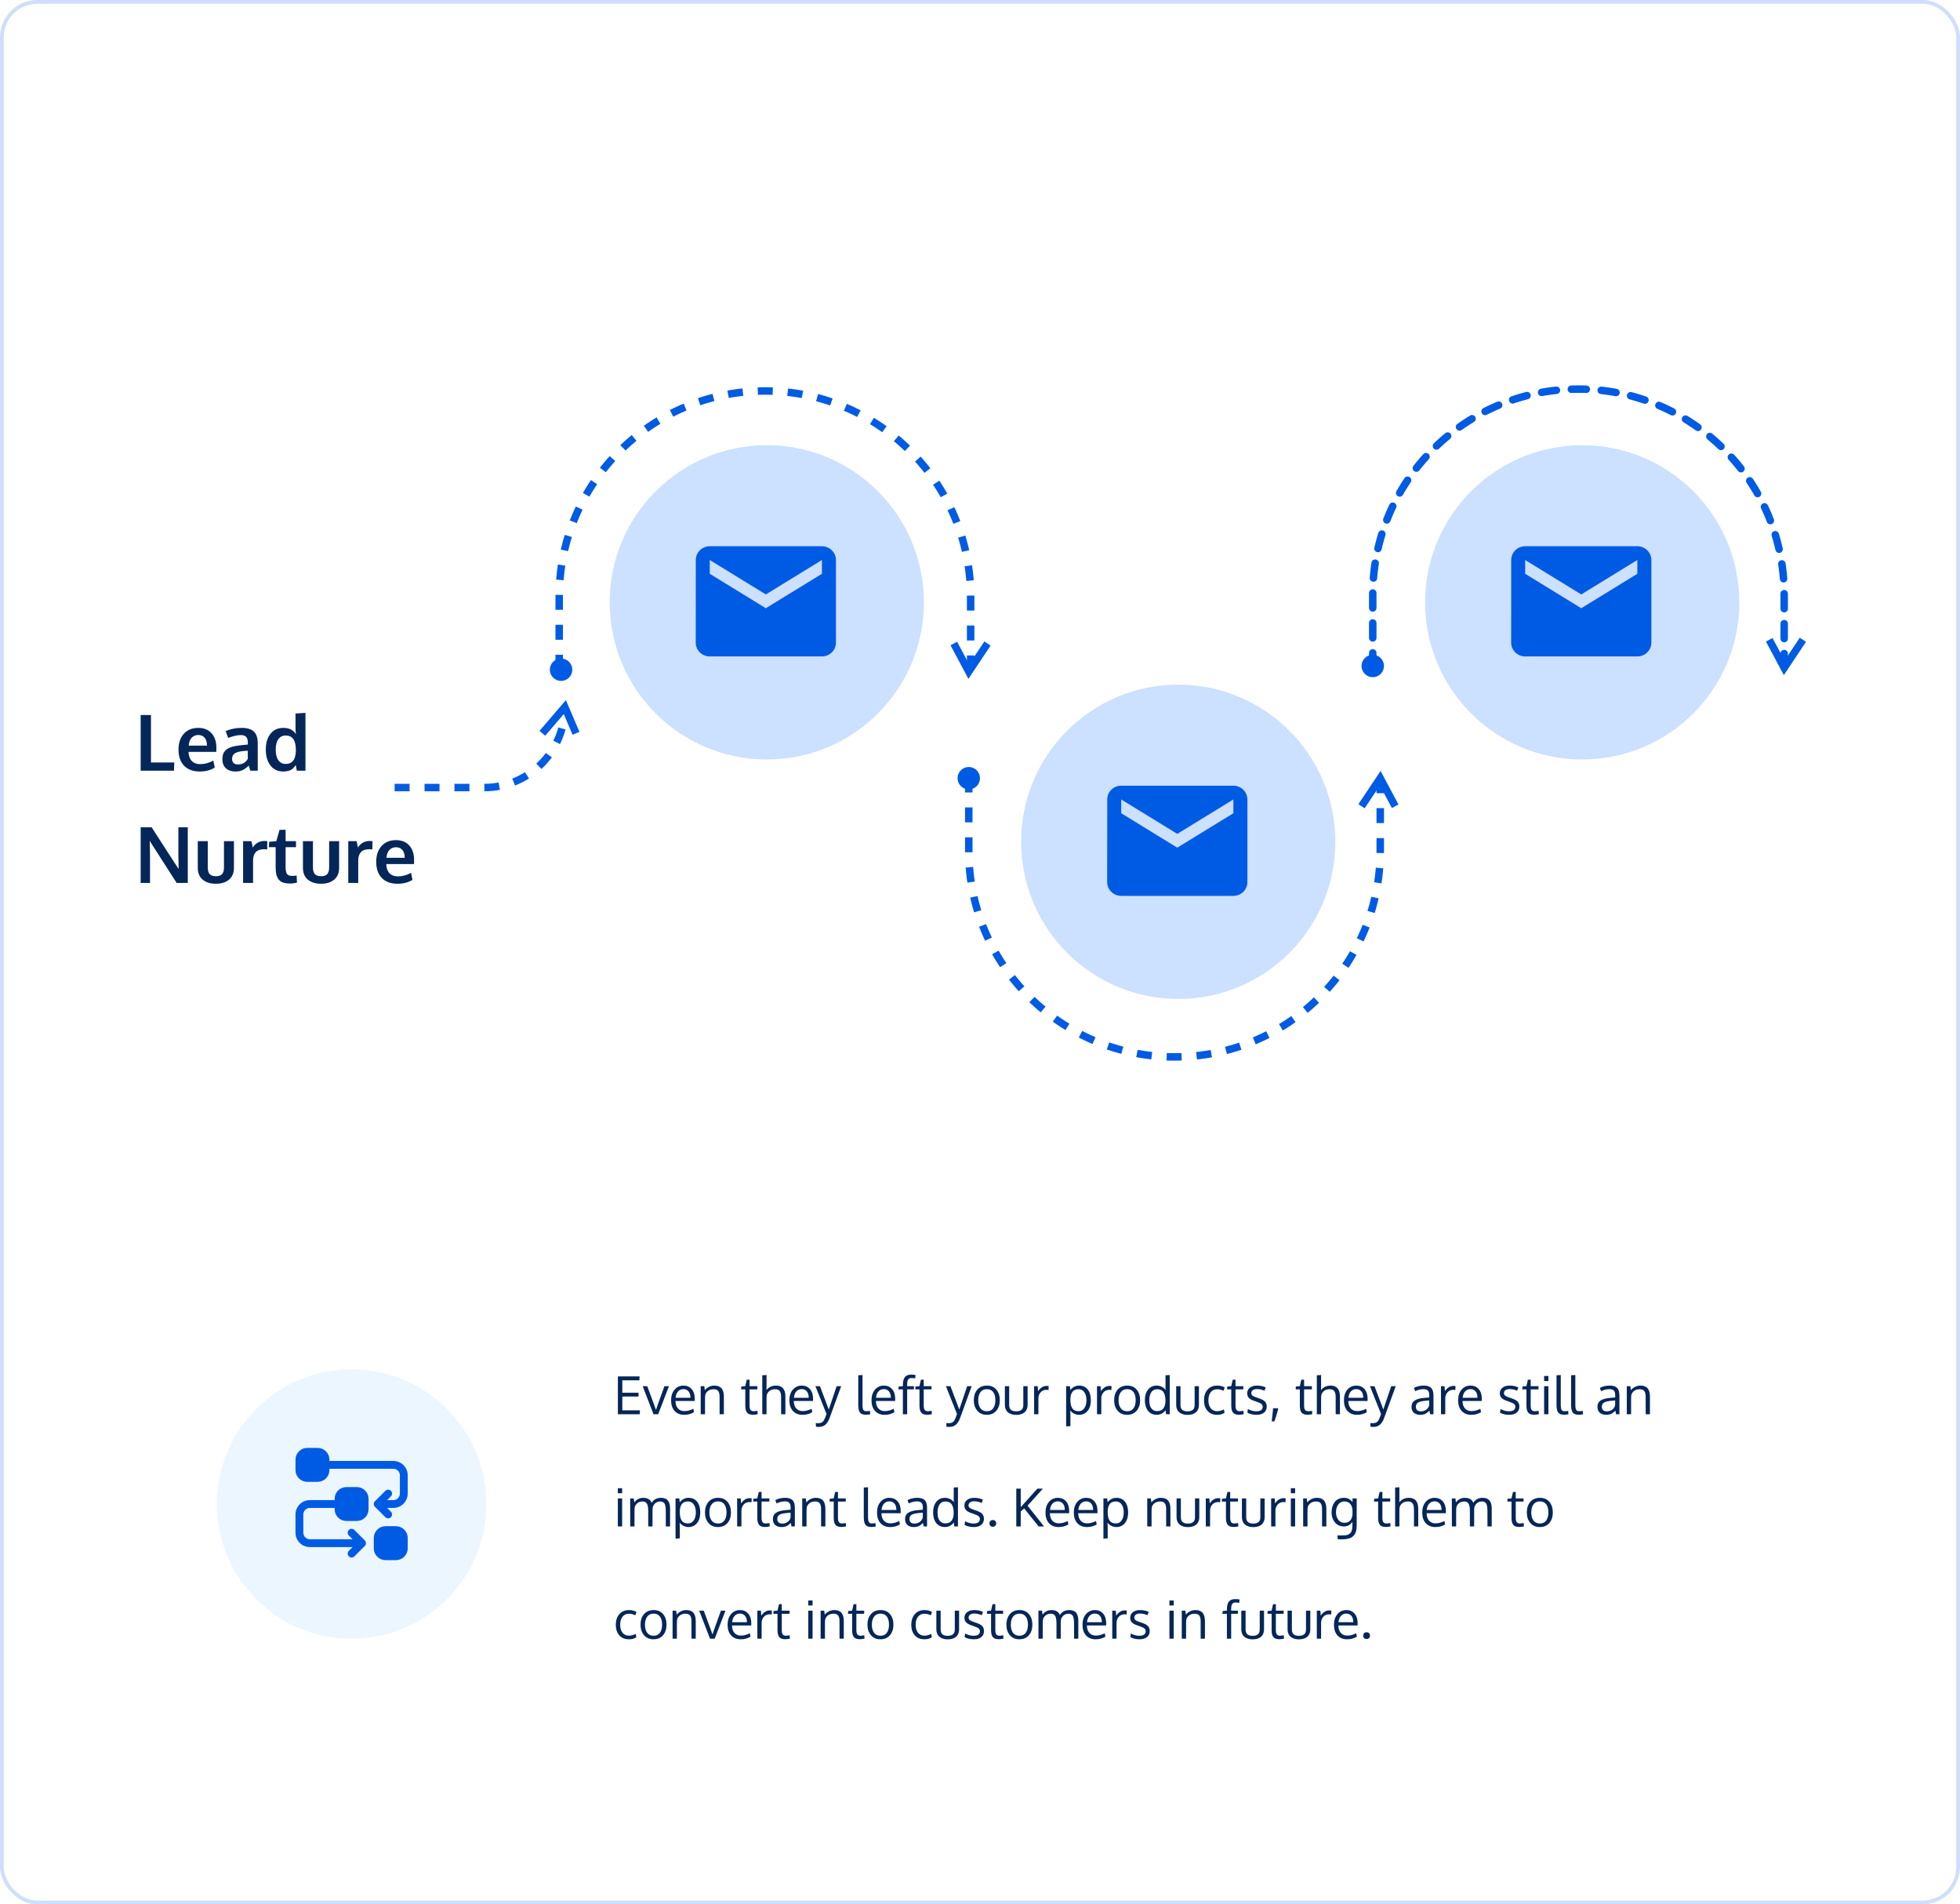 <svg width="524" height="509" viewBox="0 0 524 509" fill="none" xmlns="http://www.w3.org/2000/svg">
<rect opacity="0.2" x="0.5" y="0.5" width="523" height="508" rx="9.5" stroke="#0763E7"/>
<path d="M165.189 378V367.89H170.986L170.938 368.936H166.372V372.244H170.713V373.276H166.372V376.954H171.089L171.034 378H165.189ZM174.719 378L171.813 370.501H173.037L174.691 374.958C174.691 374.958 174.919 375.591 175.375 376.858C175.53 376.371 175.744 375.742 176.018 374.972C176.364 374.001 176.902 372.511 177.631 370.501H178.848L175.963 378H174.719ZM184.077 371.889C183.744 371.488 183.286 371.287 182.703 371.287C182.12 371.287 181.644 371.494 181.274 371.909C180.905 372.319 180.689 372.882 180.625 373.598H184.583C184.583 372.855 184.414 372.285 184.077 371.889ZM182.929 378.157C181.84 378.157 180.98 377.811 180.352 377.118C179.727 376.425 179.415 375.478 179.415 374.274C179.415 373.112 179.718 372.171 180.324 371.451C180.93 370.727 181.728 370.357 182.717 370.344C183.646 370.344 184.382 370.663 184.925 371.301C185.472 371.934 185.745 372.782 185.745 373.844C185.745 373.898 185.743 373.999 185.738 374.145C185.738 374.29 185.738 374.395 185.738 374.459H180.591C180.604 375.311 180.823 375.977 181.247 376.455C181.675 376.929 182.25 377.166 182.97 377.166C183.763 377.166 184.558 376.956 185.355 376.537L185.533 377.46C184.772 377.925 183.904 378.157 182.929 378.157ZM187.331 378V370.501H188.288L188.432 371.574C188.728 371.205 189.097 370.909 189.539 370.686C189.986 370.458 190.466 370.344 190.981 370.344C191.847 370.344 192.488 370.588 192.902 371.075C193.317 371.558 193.524 372.303 193.524 373.311V378H192.383C192.383 374.992 192.381 373.381 192.376 373.167C192.358 372.529 192.228 372.062 191.986 371.766C191.749 371.469 191.351 371.321 190.79 371.321C190.202 371.321 189.712 371.463 189.32 371.745C188.928 372.028 188.673 372.395 188.555 372.846C188.509 373.151 188.486 373.502 188.486 373.898V378H187.331ZM201.317 378.137C200.579 378.137 200.055 377.957 199.745 377.597C199.435 377.237 199.271 376.656 199.253 375.854V371.349H198.139L198.187 370.597L199.246 370.501L199.636 368.785L200.388 368.758V370.501H202.473V371.349H200.388V375.648C200.388 376.218 200.474 376.619 200.647 376.852C200.821 377.084 201.117 377.2 201.536 377.2C201.687 377.2 202.012 377.164 202.514 377.091L202.562 377.993C202.019 378.089 201.604 378.137 201.317 378.137ZM208.83 378V373.468C208.83 372.716 208.709 372.169 208.468 371.827C208.231 371.485 207.814 371.314 207.217 371.314C206.643 371.314 206.157 371.458 205.761 371.745C205.369 372.032 205.114 372.404 204.995 372.859C204.954 373.201 204.934 373.582 204.934 374.001V378H203.792V367.589L204.934 367.521V370.569C204.934 370.829 204.924 371.15 204.906 371.533C205.549 370.74 206.401 370.344 207.463 370.344C209.135 370.344 209.972 371.326 209.972 373.29V378H208.83ZM215.7 371.889C215.368 371.488 214.91 371.287 214.326 371.287C213.743 371.287 213.267 371.494 212.897 371.909C212.528 372.319 212.312 372.882 212.248 373.598H216.206C216.206 372.855 216.037 372.285 215.7 371.889ZM214.552 378.157C213.463 378.157 212.604 377.811 211.975 377.118C211.35 376.425 211.038 375.478 211.038 374.274C211.038 373.112 211.341 372.171 211.947 371.451C212.553 370.727 213.351 370.357 214.34 370.344C215.27 370.344 216.006 370.663 216.548 371.301C217.095 371.934 217.368 372.782 217.368 373.844C217.368 373.898 217.366 373.999 217.361 374.145C217.361 374.29 217.361 374.395 217.361 374.459H212.214C212.228 375.311 212.446 375.977 212.87 376.455C213.299 376.929 213.873 377.166 214.593 377.166C215.386 377.166 216.181 376.956 216.979 376.537L217.156 377.46C216.395 377.925 215.527 378.157 214.552 378.157ZM217.997 370.501H219.207L221.572 376.742L223.678 370.501H224.888C222.864 376.07 221.818 378.941 221.75 379.114C221.436 379.903 221.055 380.479 220.608 380.844C220.162 381.213 219.574 381.397 218.845 381.397C218.626 381.397 218.396 381.379 218.154 381.343L218.086 380.372C218.341 380.39 218.533 380.399 218.66 380.399C219.175 380.399 219.565 380.304 219.829 380.112C220.098 379.925 220.337 379.572 220.547 379.053C220.734 378.574 220.873 378.205 220.964 377.945L217.997 370.501ZM231.457 378.137C230.728 378.137 230.211 377.941 229.905 377.549C229.604 377.157 229.454 376.476 229.454 375.505V367.589L230.589 367.521V375.054C230.589 375.364 230.591 375.612 230.596 375.799C230.605 375.986 230.623 376.17 230.65 376.353C230.678 376.53 230.714 376.665 230.76 376.756C230.805 376.847 230.871 376.931 230.958 377.009C231.045 377.082 231.147 377.132 231.266 377.159C231.389 377.182 231.539 377.193 231.717 377.193C231.863 377.193 232.15 377.166 232.578 377.111L232.64 378.021C232.17 378.098 231.776 378.137 231.457 378.137ZM237.657 371.889C237.325 371.488 236.867 371.287 236.283 371.287C235.7 371.287 235.224 371.494 234.854 371.909C234.485 372.319 234.269 372.882 234.205 373.598H238.163C238.163 372.855 237.994 372.285 237.657 371.889ZM236.509 378.157C235.42 378.157 234.561 377.811 233.932 377.118C233.307 376.425 232.995 375.478 232.995 374.274C232.995 373.112 233.298 372.171 233.904 371.451C234.51 370.727 235.308 370.357 236.297 370.344C237.227 370.344 237.963 370.663 238.505 371.301C239.052 371.934 239.325 372.782 239.325 373.844C239.325 373.898 239.323 373.999 239.318 374.145C239.318 374.29 239.318 374.395 239.318 374.459H234.171C234.185 375.311 234.403 375.977 234.827 376.455C235.256 376.929 235.83 377.166 236.55 377.166C237.343 377.166 238.138 376.956 238.936 376.537L239.113 377.46C238.352 377.925 237.484 378.157 236.509 378.157ZM243.762 368.32C243.288 368.32 242.962 368.457 242.784 368.73C242.611 369.004 242.524 369.478 242.524 370.152V370.501H244.329V371.349H242.524V378H241.383V371.349H240.166L240.262 370.597L241.383 370.501V370.166C241.392 369.2 241.572 368.5 241.923 368.067C242.278 367.63 242.85 367.411 243.639 367.411C243.944 367.411 244.318 367.445 244.76 367.514L244.685 368.409C244.279 368.35 243.971 368.32 243.762 368.32ZM247.884 378.137C247.146 378.137 246.621 377.957 246.312 377.597C246.002 377.237 245.838 376.656 245.819 375.854V371.349H244.705L244.753 370.597L245.812 370.501L246.202 368.785L246.954 368.758V370.501H249.039V371.349H246.954V375.648C246.954 376.218 247.041 376.619 247.214 376.852C247.387 377.084 247.683 377.2 248.103 377.2C248.253 377.2 248.579 377.164 249.08 377.091L249.128 377.993C248.586 378.089 248.171 378.137 247.884 378.137ZM252.888 370.501H254.098L256.463 376.742L258.568 370.501H259.778C257.755 376.07 256.709 378.941 256.641 379.114C256.326 379.903 255.946 380.479 255.499 380.844C255.052 381.213 254.465 381.397 253.735 381.397C253.517 381.397 253.286 381.379 253.045 381.343L252.977 380.372C253.232 380.39 253.423 380.399 253.551 380.399C254.066 380.399 254.455 380.304 254.72 380.112C254.989 379.925 255.228 379.572 255.438 379.053C255.624 378.574 255.763 378.205 255.854 377.945L252.888 370.501ZM261.528 374.268C261.528 375.156 261.724 375.869 262.116 376.407C262.513 376.94 263.089 377.207 263.846 377.207C264.593 377.207 265.156 376.94 265.534 376.407C265.917 375.874 266.108 375.156 266.108 374.254C266.108 373.338 265.919 372.618 265.541 372.094C265.167 371.565 264.595 371.301 263.825 371.301C263.078 371.301 262.508 371.57 262.116 372.107C261.724 372.645 261.528 373.365 261.528 374.268ZM267.291 374.247C267.291 375.409 266.981 376.353 266.361 377.077C265.742 377.797 264.885 378.157 263.791 378.157C262.738 378.157 261.9 377.793 261.275 377.063C260.656 376.334 260.346 375.398 260.346 374.254C260.346 373.087 260.658 372.144 261.282 371.424C261.907 370.704 262.763 370.344 263.853 370.344C264.924 370.344 265.764 370.706 266.375 371.431C266.986 372.151 267.291 373.09 267.291 374.247ZM268.651 375.498V370.501H269.8V375.512C269.8 375.84 269.845 376.118 269.937 376.346C270.032 376.574 270.167 376.751 270.34 376.879C270.518 377.002 270.716 377.091 270.935 377.146C271.158 377.2 271.413 377.228 271.7 377.228C272.293 377.228 272.753 377.098 273.081 376.838C273.414 376.578 273.58 376.136 273.58 375.512V370.501H274.729V375.498C274.729 375.881 274.674 376.225 274.564 376.53C274.455 376.836 274.307 377.091 274.12 377.296C273.938 377.496 273.717 377.663 273.457 377.795C273.197 377.927 272.922 378.023 272.63 378.082C272.343 378.141 272.033 378.171 271.7 378.171C271.372 378.171 271.062 378.141 270.771 378.082C270.479 378.023 270.201 377.927 269.937 377.795C269.677 377.658 269.451 377.49 269.26 377.289C269.073 377.084 268.925 376.829 268.815 376.523C268.706 376.218 268.651 375.876 268.651 375.498ZM279.794 370.433C279.999 370.433 280.186 370.446 280.354 370.474L280.313 371.526C280.104 371.49 279.922 371.472 279.767 371.472C279.129 371.472 278.609 371.695 278.208 372.142C277.812 372.584 277.613 373.133 277.613 373.789V378H276.472C276.467 373.397 276.465 370.897 276.465 370.501H277.415L277.524 371.848C277.784 371.424 278.115 371.082 278.516 370.822C278.917 370.562 279.343 370.433 279.794 370.433ZM285.03 381.254V370.501H286.035L286.145 371.52C286.801 370.736 287.589 370.344 288.51 370.344C289.193 370.344 289.772 370.515 290.246 370.856C290.72 371.198 291.069 371.661 291.292 372.244C291.52 372.827 291.634 373.509 291.634 374.288C291.634 375.035 291.511 375.701 291.265 376.284C291.019 376.863 290.656 377.321 290.178 377.658C289.704 377.991 289.148 378.157 288.51 378.157C288.027 378.157 287.573 378.05 287.149 377.836C286.726 377.617 286.386 377.33 286.131 376.975C286.158 377.467 286.172 377.945 286.172 378.41V381.179L285.03 381.254ZM288.353 377.193C288.699 377.193 289.009 377.116 289.282 376.961C289.556 376.801 289.777 376.585 289.945 376.312C290.114 376.038 290.242 375.728 290.328 375.382C290.415 375.031 290.458 374.653 290.458 374.247C290.458 373.39 290.278 372.688 289.918 372.142C289.558 371.59 289.032 371.314 288.339 371.314C286.89 371.314 286.165 372.251 286.165 374.124C286.165 375.14 286.334 375.906 286.671 376.421C287.013 376.936 287.573 377.193 288.353 377.193ZM296.61 370.433C296.815 370.433 297.002 370.446 297.171 370.474L297.13 371.526C296.92 371.49 296.738 371.472 296.583 371.472C295.945 371.472 295.425 371.695 295.024 372.142C294.628 372.584 294.43 373.133 294.43 373.789V378H293.288C293.284 373.397 293.281 370.897 293.281 370.501H294.231L294.341 371.848C294.601 371.424 294.931 371.082 295.332 370.822C295.733 370.562 296.159 370.433 296.61 370.433ZM299.044 374.268C299.044 375.156 299.24 375.869 299.632 376.407C300.028 376.94 300.605 377.207 301.361 377.207C302.109 377.207 302.672 376.94 303.05 376.407C303.433 375.874 303.624 375.156 303.624 374.254C303.624 373.338 303.435 372.618 303.057 372.094C302.683 371.565 302.111 371.301 301.341 371.301C300.593 371.301 300.024 371.57 299.632 372.107C299.24 372.645 299.044 373.365 299.044 374.268ZM304.807 374.247C304.807 375.409 304.497 376.353 303.877 377.077C303.257 377.797 302.4 378.157 301.307 378.157C300.254 378.157 299.415 377.793 298.791 377.063C298.171 376.334 297.861 375.398 297.861 374.254C297.861 373.087 298.174 372.144 298.798 371.424C299.422 370.704 300.279 370.344 301.368 370.344C302.439 370.344 303.28 370.706 303.891 371.431C304.501 372.151 304.807 373.09 304.807 374.247ZM309.353 377.173C310.104 377.173 310.663 376.931 311.027 376.448C311.396 375.965 311.581 375.275 311.581 374.377C311.581 373.365 311.403 372.604 311.048 372.094C310.697 371.579 310.127 371.321 309.339 371.321C308.988 371.321 308.678 371.396 308.409 371.547C308.14 371.697 307.924 371.907 307.76 372.176C307.596 372.445 307.47 372.755 307.384 373.105C307.302 373.452 307.261 373.832 307.261 374.247C307.261 374.83 307.331 375.336 307.473 375.765C307.618 376.193 307.851 376.535 308.17 376.79C308.489 377.045 308.883 377.173 309.353 377.173ZM311.602 376.913C311.355 377.291 311.027 377.592 310.617 377.815C310.207 378.039 309.749 378.15 309.243 378.15C308.254 378.15 307.479 377.799 306.919 377.098C306.358 376.391 306.078 375.432 306.078 374.22C306.078 373.062 306.363 372.128 306.933 371.417C307.502 370.701 308.266 370.344 309.223 370.344C309.719 370.344 310.187 370.453 310.624 370.672C311.066 370.886 311.396 371.175 311.615 371.54L311.595 370.891V367.589L312.723 367.521V378H311.752L311.602 376.913ZM314.452 375.498V370.501H315.601V375.512C315.601 375.84 315.646 376.118 315.737 376.346C315.833 376.574 315.967 376.751 316.141 376.879C316.318 377.002 316.517 377.091 316.735 377.146C316.959 377.2 317.214 377.228 317.501 377.228C318.093 377.228 318.554 377.098 318.882 376.838C319.215 376.578 319.381 376.136 319.381 375.512V370.501H320.529V375.498C320.529 375.881 320.475 376.225 320.365 376.53C320.256 376.836 320.108 377.091 319.921 377.296C319.739 377.496 319.518 377.663 319.258 377.795C318.998 377.927 318.722 378.023 318.431 378.082C318.144 378.141 317.834 378.171 317.501 378.171C317.173 378.171 316.863 378.141 316.571 378.082C316.28 378.023 316.002 377.927 315.737 377.795C315.478 377.658 315.252 377.49 315.061 377.289C314.874 377.084 314.726 376.829 314.616 376.523C314.507 376.218 314.452 375.876 314.452 375.498ZM325.403 378.157C324.3 378.157 323.437 377.799 322.812 377.084C322.193 376.368 321.883 375.432 321.883 374.274C321.887 373.108 322.204 372.162 322.833 371.438C323.466 370.708 324.332 370.344 325.431 370.344C325.818 370.344 326.192 370.392 326.552 370.487C326.916 370.583 327.203 370.708 327.413 370.863L327.099 371.752C326.565 371.465 326.003 371.321 325.41 371.321C324.686 371.321 324.111 371.586 323.688 372.114C323.268 372.643 323.059 373.365 323.059 374.281C323.059 375.174 323.266 375.883 323.681 376.407C324.1 376.927 324.679 377.187 325.417 377.187C326.005 377.187 326.606 377.027 327.222 376.708L327.365 377.617C326.868 377.977 326.215 378.157 325.403 378.157ZM331.241 378.137C330.503 378.137 329.979 377.957 329.669 377.597C329.359 377.237 329.195 376.656 329.177 375.854V371.349H328.062L328.11 370.597L329.17 370.501L329.56 368.785L330.312 368.758V370.501H332.396V371.349H330.312V375.648C330.312 376.218 330.398 376.619 330.571 376.852C330.744 377.084 331.041 377.2 331.46 377.2C331.61 377.2 331.936 377.164 332.438 377.091L332.485 377.993C331.943 378.089 331.528 378.137 331.241 378.137ZM335.938 378.157C335.427 378.157 334.955 378.103 334.522 377.993C334.094 377.884 333.745 377.743 333.477 377.569L333.62 376.605C334.381 377.011 335.129 377.214 335.862 377.214C336.974 377.214 337.546 376.822 337.578 376.038C337.578 375.705 337.46 375.443 337.223 375.252C336.986 375.061 336.521 374.846 335.828 374.609L335.261 374.411C334.604 374.192 334.135 373.921 333.853 373.598C333.575 373.274 333.433 372.871 333.429 372.388C333.429 371.8 333.663 371.312 334.133 370.925C334.607 370.537 335.254 370.344 336.074 370.344C336.922 370.344 337.694 370.508 338.392 370.836L338.057 371.711C337.35 371.419 336.689 371.273 336.074 371.273C335.596 371.273 335.22 371.369 334.946 371.561C334.677 371.747 334.543 372.012 334.543 372.354C334.543 372.645 334.641 372.868 334.837 373.023C335.033 373.178 335.425 373.356 336.013 373.557C336.163 373.611 336.352 373.675 336.58 373.748C337.337 373.994 337.872 374.286 338.187 374.623C338.501 374.956 338.658 375.407 338.658 375.977C338.649 376.669 338.401 377.207 337.913 377.59C337.425 377.968 336.767 378.157 335.938 378.157ZM339.991 379.9C340.005 379.768 340.044 379.417 340.107 378.848C340.176 378.283 340.228 377.806 340.265 377.419C340.301 377.032 340.328 376.692 340.347 376.4H341.693V376.701C341.47 377.604 341.142 378.67 340.709 379.9H339.991ZM349.575 378.137C348.837 378.137 348.313 377.957 348.003 377.597C347.693 377.237 347.529 376.656 347.511 375.854V371.349H346.396L346.444 370.597L347.504 370.501L347.894 368.785L348.646 368.758V370.501H350.73V371.349H348.646V375.648C348.646 376.218 348.732 376.619 348.905 376.852C349.078 377.084 349.375 377.2 349.794 377.2C349.944 377.2 350.27 377.164 350.771 377.091L350.819 377.993C350.277 378.089 349.862 378.137 349.575 378.137ZM357.088 378V373.468C357.088 372.716 356.967 372.169 356.726 371.827C356.489 371.485 356.072 371.314 355.475 371.314C354.9 371.314 354.415 371.458 354.019 371.745C353.627 372.032 353.371 372.404 353.253 372.859C353.212 373.201 353.191 373.582 353.191 374.001V378H352.05V367.589L353.191 367.521V370.569C353.191 370.829 353.182 371.15 353.164 371.533C353.807 370.74 354.659 370.344 355.721 370.344C357.393 370.344 358.229 371.326 358.229 373.29V378H357.088ZM363.958 371.889C363.625 371.488 363.167 371.287 362.584 371.287C362.001 371.287 361.524 371.494 361.155 371.909C360.786 372.319 360.57 372.882 360.506 373.598H364.464C364.464 372.855 364.295 372.285 363.958 371.889ZM362.81 378.157C361.72 378.157 360.861 377.811 360.232 377.118C359.608 376.425 359.296 375.478 359.296 374.274C359.296 373.112 359.599 372.171 360.205 371.451C360.811 370.727 361.609 370.357 362.598 370.344C363.527 370.344 364.263 370.663 364.806 371.301C365.353 371.934 365.626 372.782 365.626 373.844C365.626 373.898 365.624 373.999 365.619 374.145C365.619 374.29 365.619 374.395 365.619 374.459H360.472C360.485 375.311 360.704 375.977 361.128 376.455C361.556 376.929 362.131 377.166 362.851 377.166C363.644 377.166 364.439 376.956 365.236 376.537L365.414 377.46C364.653 377.925 363.785 378.157 362.81 378.157ZM366.255 370.501H367.465L369.83 376.742L371.936 370.501H373.146C371.122 376.07 370.076 378.941 370.008 379.114C369.693 379.903 369.313 380.479 368.866 380.844C368.42 381.213 367.832 381.397 367.103 381.397C366.884 381.397 366.654 381.379 366.412 381.343L366.344 380.372C366.599 380.39 366.79 380.399 366.918 380.399C367.433 380.399 367.823 380.304 368.087 380.112C368.356 379.925 368.595 379.572 368.805 379.053C368.992 378.574 369.131 378.205 369.222 377.945L366.255 370.501ZM379.865 377.234C380.408 377.234 380.884 377.086 381.294 376.79C381.709 376.489 381.975 376.086 382.094 375.58V374.315C382.071 374.315 381.932 374.327 381.677 374.35C381.426 374.372 381.262 374.386 381.185 374.391C380.196 374.477 379.505 374.639 379.113 374.876C378.726 375.113 378.532 375.493 378.532 376.018C378.532 376.419 378.651 376.722 378.888 376.927C379.125 377.132 379.451 377.234 379.865 377.234ZM382.347 378C382.278 377.708 382.212 377.394 382.148 377.057C381.734 377.471 381.344 377.758 380.979 377.918C380.615 378.077 380.187 378.157 379.694 378.157C378.993 378.157 378.427 377.975 377.999 377.61C377.575 377.241 377.363 376.713 377.363 376.024C377.363 375.259 377.653 374.691 378.231 374.322C378.815 373.953 379.653 373.723 380.747 373.632C380.897 373.618 381.123 373.6 381.424 373.577C381.729 373.55 381.957 373.529 382.107 373.516V372.853C382.107 372.324 381.984 371.932 381.738 371.677C381.492 371.422 381.105 371.294 380.576 371.294C379.838 371.294 379.093 371.476 378.341 371.841C378.318 371.786 378.259 371.629 378.163 371.369C378.067 371.105 378.017 370.968 378.013 370.959C378.345 370.772 378.74 370.624 379.195 370.515C379.656 370.401 380.123 370.344 380.597 370.344C381.531 370.344 382.203 370.549 382.613 370.959C383.028 371.365 383.235 372.057 383.235 373.037V378H382.347ZM388.567 370.433C388.772 370.433 388.959 370.446 389.128 370.474L389.087 371.526C388.877 371.49 388.695 371.472 388.54 371.472C387.902 371.472 387.382 371.695 386.981 372.142C386.585 372.584 386.387 373.133 386.387 373.789V378H385.245C385.241 373.397 385.238 370.897 385.238 370.501H386.188L386.298 371.848C386.558 371.424 386.888 371.082 387.289 370.822C387.69 370.562 388.116 370.433 388.567 370.433ZM394.487 371.889C394.155 371.488 393.697 371.287 393.113 371.287C392.53 371.287 392.054 371.494 391.685 371.909C391.315 372.319 391.099 372.882 391.035 373.598H394.993C394.993 372.855 394.825 372.285 394.487 371.889ZM393.339 378.157C392.25 378.157 391.391 377.811 390.762 377.118C390.137 376.425 389.825 375.478 389.825 374.274C389.825 373.112 390.128 372.171 390.734 371.451C391.34 370.727 392.138 370.357 393.127 370.344C394.057 370.344 394.793 370.663 395.335 371.301C395.882 371.934 396.155 372.782 396.155 373.844C396.155 373.898 396.153 373.999 396.148 374.145C396.148 374.29 396.148 374.395 396.148 374.459H391.001C391.015 375.311 391.233 375.977 391.657 376.455C392.086 376.929 392.66 377.166 393.38 377.166C394.173 377.166 394.968 376.956 395.766 376.537L395.943 377.46C395.182 377.925 394.314 378.157 393.339 378.157ZM403.477 378.157C402.966 378.157 402.494 378.103 402.062 377.993C401.633 377.884 401.285 377.743 401.016 377.569L401.159 376.605C401.92 377.011 402.668 377.214 403.401 377.214C404.513 377.214 405.085 376.822 405.117 376.038C405.117 375.705 404.999 375.443 404.762 375.252C404.525 375.061 404.06 374.846 403.367 374.609L402.8 374.411C402.144 374.192 401.674 373.921 401.392 373.598C401.114 373.274 400.972 372.871 400.968 372.388C400.968 371.8 401.202 371.312 401.672 370.925C402.146 370.537 402.793 370.344 403.613 370.344C404.461 370.344 405.233 370.508 405.931 370.836L405.596 371.711C404.889 371.419 404.229 371.273 403.613 371.273C403.135 371.273 402.759 371.369 402.485 371.561C402.216 371.747 402.082 372.012 402.082 372.354C402.082 372.645 402.18 372.868 402.376 373.023C402.572 373.178 402.964 373.356 403.552 373.557C403.702 373.611 403.891 373.675 404.119 373.748C404.876 373.994 405.411 374.286 405.726 374.623C406.04 374.956 406.197 375.407 406.197 375.977C406.188 376.669 405.94 377.207 405.452 377.59C404.965 377.968 404.306 378.157 403.477 378.157ZM410.155 378.137C409.417 378.137 408.893 377.957 408.583 377.597C408.273 377.237 408.109 376.656 408.091 375.854V371.349H406.977L407.024 370.597L408.084 370.501L408.474 368.785L409.226 368.758V370.501H411.311V371.349H409.226V375.648C409.226 376.218 409.312 376.619 409.485 376.852C409.659 377.084 409.955 377.2 410.374 377.2C410.524 377.2 410.85 377.164 411.352 377.091L411.399 377.993C410.857 378.089 410.442 378.137 410.155 378.137ZM413.963 370.501V378H412.814V370.501H413.963ZM413.963 367.773V369.127H412.814V367.773H413.963ZM418.133 378.137C417.404 378.137 416.886 377.941 416.581 377.549C416.28 377.157 416.13 376.476 416.13 375.505V367.589L417.265 367.521V375.054C417.265 375.364 417.267 375.612 417.271 375.799C417.281 375.986 417.299 376.17 417.326 376.353C417.354 376.53 417.39 376.665 417.436 376.756C417.481 376.847 417.547 376.931 417.634 377.009C417.72 377.082 417.823 377.132 417.941 377.159C418.064 377.182 418.215 377.193 418.393 377.193C418.538 377.193 418.826 377.166 419.254 377.111L419.315 378.021C418.846 378.098 418.452 378.137 418.133 378.137ZM422.029 378.137C421.3 378.137 420.783 377.941 420.478 377.549C420.177 377.157 420.026 376.476 420.026 375.505V367.589L421.161 367.521V375.054C421.161 375.364 421.163 375.612 421.168 375.799C421.177 375.986 421.195 376.17 421.223 376.353C421.25 376.53 421.286 376.665 421.332 376.756C421.378 376.847 421.444 376.931 421.53 377.009C421.617 377.082 421.719 377.132 421.838 377.159C421.961 377.182 422.111 377.193 422.289 377.193C422.435 377.193 422.722 377.166 423.15 377.111L423.212 378.021C422.743 378.098 422.348 378.137 422.029 378.137ZM429.576 377.234C430.118 377.234 430.595 377.086 431.005 376.79C431.42 376.489 431.686 376.086 431.805 375.58V374.315C431.782 374.315 431.643 374.327 431.388 374.35C431.137 374.372 430.973 374.386 430.896 374.391C429.907 374.477 429.216 374.639 428.824 374.876C428.437 375.113 428.243 375.493 428.243 376.018C428.243 376.419 428.362 376.722 428.599 376.927C428.836 377.132 429.161 377.234 429.576 377.234ZM432.058 378C431.989 377.708 431.923 377.394 431.859 377.057C431.445 377.471 431.055 377.758 430.69 377.918C430.326 378.077 429.897 378.157 429.405 378.157C428.703 378.157 428.138 377.975 427.71 377.61C427.286 377.241 427.074 376.713 427.074 376.024C427.074 375.259 427.364 374.691 427.942 374.322C428.526 373.953 429.364 373.723 430.458 373.632C430.608 373.618 430.834 373.6 431.135 373.577C431.44 373.55 431.668 373.529 431.818 373.516V372.853C431.818 372.324 431.695 371.932 431.449 371.677C431.203 371.422 430.816 371.294 430.287 371.294C429.549 371.294 428.804 371.476 428.052 371.841C428.029 371.786 427.97 371.629 427.874 371.369C427.778 371.105 427.728 370.968 427.724 370.959C428.056 370.772 428.451 370.624 428.906 370.515C429.367 370.401 429.834 370.344 430.308 370.344C431.242 370.344 431.914 370.549 432.324 370.959C432.739 371.365 432.946 372.057 432.946 373.037V378H432.058ZM434.915 378V370.501H435.872L436.016 371.574C436.312 371.205 436.681 370.909 437.123 370.686C437.57 370.458 438.05 370.344 438.565 370.344C439.431 370.344 440.072 370.588 440.486 371.075C440.901 371.558 441.108 372.303 441.108 373.311V378H439.967C439.967 374.992 439.965 373.381 439.96 373.167C439.942 372.529 439.812 372.062 439.57 371.766C439.333 371.469 438.935 371.321 438.374 371.321C437.786 371.321 437.296 371.463 436.904 371.745C436.512 372.028 436.257 372.395 436.139 372.846C436.093 373.151 436.07 373.502 436.07 373.898V378H434.915ZM166.324 400.501V408H165.176V400.501H166.324ZM166.324 397.773V399.127H165.176V397.773H166.324ZM178 408V404.097C178 403.732 177.991 403.427 177.973 403.181C177.959 402.935 177.923 402.684 177.863 402.429C177.809 402.174 177.729 401.973 177.624 401.827C177.524 401.677 177.382 401.556 177.2 401.465C177.018 401.369 176.799 401.321 176.544 401.321C176.043 401.321 175.614 401.456 175.259 401.725C174.908 401.993 174.657 402.372 174.507 402.859C174.466 403.188 174.445 403.538 174.445 403.912V408H173.304V403.974C173.304 403.636 173.292 403.345 173.27 403.099C173.247 402.848 173.203 402.606 173.14 402.374C173.076 402.137 172.989 401.946 172.88 401.8C172.775 401.654 172.634 401.538 172.456 401.451C172.278 401.365 172.066 401.321 171.82 401.321C171.273 401.321 170.813 401.46 170.439 401.738C170.07 402.016 169.822 402.385 169.694 402.846C169.653 403.197 169.633 403.577 169.633 403.987V408H168.491C168.482 403.311 168.478 400.811 168.478 400.501H169.435L169.578 401.574C169.806 401.228 170.13 400.936 170.549 400.699C170.968 400.462 171.444 400.344 171.978 400.344C172.256 400.344 172.511 400.373 172.743 400.433C172.98 400.487 173.176 400.558 173.331 400.645C173.491 400.731 173.632 400.836 173.755 400.959C173.878 401.077 173.974 401.196 174.042 401.314C174.11 401.428 174.167 401.549 174.213 401.677C174.76 400.788 175.596 400.344 176.722 400.344C177.556 400.344 178.166 400.583 178.554 401.062C178.946 401.535 179.142 402.24 179.142 403.174V408H178ZM180.604 411.254V400.501H181.609L181.719 401.52C182.375 400.736 183.163 400.344 184.084 400.344C184.768 400.344 185.346 400.515 185.82 400.856C186.294 401.198 186.643 401.661 186.866 402.244C187.094 402.827 187.208 403.509 187.208 404.288C187.208 405.035 187.085 405.701 186.839 406.284C186.593 406.863 186.23 407.321 185.752 407.658C185.278 407.991 184.722 408.157 184.084 408.157C183.601 408.157 183.147 408.05 182.724 407.836C182.3 407.617 181.96 407.33 181.705 406.975C181.732 407.467 181.746 407.945 181.746 408.41V411.179L180.604 411.254ZM183.927 407.193C184.273 407.193 184.583 407.116 184.856 406.961C185.13 406.801 185.351 406.585 185.52 406.312C185.688 406.038 185.816 405.728 185.902 405.382C185.989 405.031 186.032 404.653 186.032 404.247C186.032 403.39 185.852 402.688 185.492 402.142C185.132 401.59 184.606 401.314 183.913 401.314C182.464 401.314 181.739 402.251 181.739 404.124C181.739 405.14 181.908 405.906 182.245 406.421C182.587 406.936 183.147 407.193 183.927 407.193ZM189.655 404.268C189.655 405.156 189.851 405.869 190.243 406.407C190.64 406.94 191.216 407.207 191.973 407.207C192.72 407.207 193.283 406.94 193.661 406.407C194.044 405.874 194.235 405.156 194.235 404.254C194.235 403.338 194.046 402.618 193.668 402.094C193.294 401.565 192.722 401.301 191.952 401.301C191.205 401.301 190.635 401.57 190.243 402.107C189.851 402.645 189.655 403.365 189.655 404.268ZM195.418 404.247C195.418 405.409 195.108 406.353 194.488 407.077C193.868 407.797 193.012 408.157 191.918 408.157C190.865 408.157 190.027 407.793 189.402 407.063C188.783 406.334 188.473 405.398 188.473 404.254C188.473 403.087 188.785 402.144 189.409 401.424C190.034 400.704 190.89 400.344 191.979 400.344C193.05 400.344 193.891 400.706 194.502 401.431C195.113 402.151 195.418 403.09 195.418 404.247ZM200.401 400.433C200.606 400.433 200.793 400.446 200.962 400.474L200.921 401.526C200.711 401.49 200.529 401.472 200.374 401.472C199.736 401.472 199.216 401.695 198.815 402.142C198.419 402.584 198.221 403.133 198.221 403.789V408H197.079C197.075 403.397 197.072 400.897 197.072 400.501H198.022L198.132 401.848C198.392 401.424 198.722 401.082 199.123 400.822C199.524 400.562 199.95 400.433 200.401 400.433ZM204.53 408.137C203.792 408.137 203.268 407.957 202.958 407.597C202.648 407.237 202.484 406.656 202.466 405.854V401.349H201.352L201.399 400.597L202.459 400.501L202.849 398.785L203.601 398.758V400.501H205.686V401.349H203.601V405.648C203.601 406.218 203.687 406.619 203.86 406.852C204.034 407.084 204.33 407.2 204.749 407.2C204.899 407.2 205.225 407.164 205.727 407.091L205.774 407.993C205.232 408.089 204.817 408.137 204.53 408.137ZM209.131 407.234C209.673 407.234 210.149 407.086 210.56 406.79C210.974 406.489 211.241 406.086 211.359 405.58V404.315C211.337 404.315 211.198 404.327 210.942 404.35C210.692 404.372 210.528 404.386 210.45 404.391C209.461 404.477 208.771 404.639 208.379 404.876C207.992 405.113 207.798 405.493 207.798 406.018C207.798 406.419 207.916 406.722 208.153 406.927C208.39 407.132 208.716 407.234 209.131 407.234ZM211.612 408C211.544 407.708 211.478 407.394 211.414 407.057C210.999 407.471 210.61 407.758 210.245 407.918C209.881 408.077 209.452 408.157 208.96 408.157C208.258 408.157 207.693 407.975 207.265 407.61C206.841 407.241 206.629 406.713 206.629 406.024C206.629 405.259 206.918 404.691 207.497 404.322C208.08 403.953 208.919 403.723 210.013 403.632C210.163 403.618 210.389 403.6 210.689 403.577C210.995 403.55 211.223 403.529 211.373 403.516V402.853C211.373 402.324 211.25 401.932 211.004 401.677C210.758 401.422 210.37 401.294 209.842 401.294C209.104 401.294 208.358 401.476 207.606 401.841C207.584 401.786 207.524 401.629 207.429 401.369C207.333 401.105 207.283 400.968 207.278 400.959C207.611 400.772 208.005 400.624 208.461 400.515C208.921 400.401 209.388 400.344 209.862 400.344C210.797 400.344 211.469 400.549 211.879 400.959C212.294 401.365 212.501 402.057 212.501 403.037V408H211.612ZM214.47 408V400.501H215.427L215.57 401.574C215.867 401.205 216.236 400.909 216.678 400.686C217.124 400.458 217.605 400.344 218.12 400.344C218.986 400.344 219.626 400.588 220.041 401.075C220.456 401.558 220.663 402.303 220.663 403.311V408H219.521C219.521 404.992 219.519 403.381 219.515 403.167C219.496 402.529 219.367 402.062 219.125 401.766C218.888 401.469 218.489 401.321 217.929 401.321C217.341 401.321 216.851 401.463 216.459 401.745C216.067 402.028 215.812 402.395 215.693 402.846C215.648 403.151 215.625 403.502 215.625 403.898V408H214.47ZM224.956 408.137C224.218 408.137 223.694 407.957 223.384 407.597C223.074 407.237 222.91 406.656 222.892 405.854V401.349H221.777L221.825 400.597L222.885 400.501L223.274 398.785L224.026 398.758V400.501H226.111V401.349H224.026V405.648C224.026 406.218 224.113 406.619 224.286 406.852C224.459 407.084 224.756 407.2 225.175 407.2C225.325 407.2 225.651 407.164 226.152 407.091L226.2 407.993C225.658 408.089 225.243 408.137 224.956 408.137ZM232.934 408.137C232.204 408.137 231.687 407.941 231.382 407.549C231.081 407.157 230.931 406.476 230.931 405.505V397.589L232.065 397.521V405.054C232.065 405.364 232.068 405.612 232.072 405.799C232.081 405.986 232.1 406.17 232.127 406.353C232.154 406.53 232.191 406.665 232.236 406.756C232.282 406.847 232.348 406.931 232.435 407.009C232.521 407.082 232.624 407.132 232.742 407.159C232.865 407.182 233.016 407.193 233.193 407.193C233.339 407.193 233.626 407.166 234.055 407.111L234.116 408.021C233.647 408.098 233.253 408.137 232.934 408.137ZM239.134 401.889C238.801 401.488 238.343 401.287 237.76 401.287C237.176 401.287 236.7 401.494 236.331 401.909C235.962 402.319 235.745 402.882 235.682 403.598H239.64C239.64 402.855 239.471 402.285 239.134 401.889ZM237.985 408.157C236.896 408.157 236.037 407.811 235.408 407.118C234.784 406.425 234.472 405.478 234.472 404.274C234.472 403.112 234.775 402.171 235.381 401.451C235.987 400.727 236.785 400.357 237.773 400.344C238.703 400.344 239.439 400.663 239.981 401.301C240.528 401.934 240.802 402.782 240.802 403.844C240.802 403.898 240.799 403.999 240.795 404.145C240.795 404.29 240.795 404.395 240.795 404.459H235.647C235.661 405.311 235.88 405.977 236.304 406.455C236.732 406.929 237.306 407.166 238.026 407.166C238.819 407.166 239.615 406.956 240.412 406.537L240.59 407.46C239.829 407.925 238.961 408.157 237.985 408.157ZM244.473 407.234C245.015 407.234 245.491 407.086 245.901 406.79C246.316 406.489 246.583 406.086 246.701 405.58V404.315C246.678 404.315 246.539 404.327 246.284 404.35C246.034 404.372 245.869 404.386 245.792 404.391C244.803 404.477 244.113 404.639 243.721 404.876C243.333 405.113 243.14 405.493 243.14 406.018C243.14 406.419 243.258 406.722 243.495 406.927C243.732 407.132 244.058 407.234 244.473 407.234ZM246.954 408C246.886 407.708 246.82 407.394 246.756 407.057C246.341 407.471 245.951 407.758 245.587 407.918C245.222 408.077 244.794 408.157 244.302 408.157C243.6 408.157 243.035 407.975 242.606 407.61C242.183 407.241 241.971 406.713 241.971 406.024C241.971 405.259 242.26 404.691 242.839 404.322C243.422 403.953 244.261 403.723 245.354 403.632C245.505 403.618 245.73 403.6 246.031 403.577C246.337 403.55 246.564 403.529 246.715 403.516V402.853C246.715 402.324 246.592 401.932 246.346 401.677C246.1 401.422 245.712 401.294 245.184 401.294C244.445 401.294 243.7 401.476 242.948 401.841C242.925 401.786 242.866 401.629 242.771 401.369C242.675 401.105 242.625 400.968 242.62 400.959C242.953 400.772 243.347 400.624 243.803 400.515C244.263 400.401 244.73 400.344 245.204 400.344C246.138 400.344 246.811 400.549 247.221 400.959C247.635 401.365 247.843 402.057 247.843 403.037V408H246.954ZM252.737 407.173C253.489 407.173 254.048 406.931 254.412 406.448C254.781 405.965 254.966 405.275 254.966 404.377C254.966 403.365 254.788 402.604 254.433 402.094C254.082 401.579 253.512 401.321 252.724 401.321C252.373 401.321 252.063 401.396 251.794 401.547C251.525 401.697 251.309 401.907 251.145 402.176C250.98 402.445 250.855 402.755 250.769 403.105C250.687 403.452 250.646 403.832 250.646 404.247C250.646 404.83 250.716 405.336 250.857 405.765C251.003 406.193 251.236 406.535 251.555 406.79C251.874 407.045 252.268 407.173 252.737 407.173ZM254.986 406.913C254.74 407.291 254.412 407.592 254.002 407.815C253.592 408.039 253.134 408.15 252.628 408.15C251.639 408.15 250.864 407.799 250.304 407.098C249.743 406.391 249.463 405.432 249.463 404.22C249.463 403.062 249.748 402.128 250.317 401.417C250.887 400.701 251.65 400.344 252.607 400.344C253.104 400.344 253.571 400.453 254.009 400.672C254.451 400.886 254.781 401.175 255 401.54L254.979 400.891V397.589L256.107 397.521V408H255.137L254.986 406.913ZM260.332 408.157C259.822 408.157 259.35 408.103 258.917 407.993C258.489 407.884 258.14 407.743 257.871 407.569L258.015 406.605C258.776 407.011 259.523 407.214 260.257 407.214C261.369 407.214 261.941 406.822 261.973 406.038C261.973 405.705 261.854 405.443 261.617 405.252C261.38 405.061 260.915 404.846 260.223 404.609L259.655 404.411C258.999 404.192 258.53 403.921 258.247 403.598C257.969 403.274 257.828 402.871 257.823 402.388C257.823 401.8 258.058 401.312 258.527 400.925C259.001 400.537 259.648 400.344 260.469 400.344C261.316 400.344 262.089 400.508 262.786 400.836L262.451 401.711C261.745 401.419 261.084 401.273 260.469 401.273C259.99 401.273 259.614 401.369 259.341 401.561C259.072 401.747 258.938 402.012 258.938 402.354C258.938 402.645 259.035 402.868 259.231 403.023C259.427 403.178 259.819 403.356 260.407 403.557C260.558 403.611 260.747 403.675 260.975 403.748C261.731 403.994 262.267 404.286 262.581 404.623C262.896 404.956 263.053 405.407 263.053 405.977C263.044 406.669 262.795 407.207 262.308 407.59C261.82 407.968 261.161 408.157 260.332 408.157ZM265.425 408.082C265.142 408.082 264.919 407.993 264.755 407.815C264.595 407.633 264.516 407.421 264.516 407.18C264.516 406.934 264.595 406.722 264.755 406.544C264.914 406.366 265.138 406.277 265.425 406.277C265.712 406.277 265.935 406.366 266.095 406.544C266.254 406.722 266.334 406.934 266.334 407.18C266.334 407.426 266.254 407.638 266.095 407.815C265.935 407.993 265.712 408.082 265.425 408.082ZM279.131 408H277.682L273.812 403.174L272.89 403.987V408H271.7V397.89H272.89V402.853L277.333 397.89H278.816L274.715 402.442L279.131 408ZM284.169 401.889C283.836 401.488 283.378 401.287 282.795 401.287C282.212 401.287 281.735 401.494 281.366 401.909C280.997 402.319 280.781 402.882 280.717 403.598H284.675C284.675 402.855 284.506 402.285 284.169 401.889ZM283.021 408.157C281.931 408.157 281.072 407.811 280.443 407.118C279.819 406.425 279.507 405.478 279.507 404.274C279.507 403.112 279.81 402.171 280.416 401.451C281.022 400.727 281.82 400.357 282.809 400.344C283.738 400.344 284.474 400.663 285.017 401.301C285.563 401.934 285.837 402.782 285.837 403.844C285.837 403.898 285.835 403.999 285.83 404.145C285.83 404.29 285.83 404.395 285.83 404.459H280.683C280.696 405.311 280.915 405.977 281.339 406.455C281.767 406.929 282.341 407.166 283.062 407.166C283.854 407.166 284.65 406.956 285.447 406.537L285.625 407.46C284.864 407.925 283.996 408.157 283.021 408.157ZM291.743 401.889C291.41 401.488 290.952 401.287 290.369 401.287C289.786 401.287 289.31 401.494 288.94 401.909C288.571 402.319 288.355 402.882 288.291 403.598H292.249C292.249 402.855 292.08 402.285 291.743 401.889ZM290.595 408.157C289.506 408.157 288.646 407.811 288.018 407.118C287.393 406.425 287.081 405.478 287.081 404.274C287.081 403.112 287.384 402.171 287.99 401.451C288.596 400.727 289.394 400.357 290.383 400.344C291.312 400.344 292.049 400.663 292.591 401.301C293.138 401.934 293.411 402.782 293.411 403.844C293.411 403.898 293.409 403.999 293.404 404.145C293.404 404.29 293.404 404.395 293.404 404.459H288.257C288.271 405.311 288.489 405.977 288.913 406.455C289.341 406.929 289.916 407.166 290.636 407.166C291.429 407.166 292.224 406.956 293.021 406.537L293.199 407.46C292.438 407.925 291.57 408.157 290.595 408.157ZM294.997 411.254V400.501H296.002L296.111 401.52C296.768 400.736 297.556 400.344 298.477 400.344C299.16 400.344 299.739 400.515 300.213 400.856C300.687 401.198 301.035 401.661 301.259 402.244C301.487 402.827 301.601 403.509 301.601 404.288C301.601 405.035 301.478 405.701 301.231 406.284C300.985 406.863 300.623 407.321 300.145 407.658C299.671 407.991 299.115 408.157 298.477 408.157C297.993 408.157 297.54 408.05 297.116 407.836C296.692 407.617 296.353 407.33 296.098 406.975C296.125 407.467 296.139 407.945 296.139 408.41V411.179L294.997 411.254ZM298.319 407.193C298.666 407.193 298.976 407.116 299.249 406.961C299.522 406.801 299.743 406.585 299.912 406.312C300.081 406.038 300.208 405.728 300.295 405.382C300.382 405.031 300.425 404.653 300.425 404.247C300.425 403.39 300.245 402.688 299.885 402.142C299.525 401.59 298.998 401.314 298.306 401.314C296.856 401.314 296.132 402.251 296.132 404.124C296.132 405.14 296.3 405.906 296.638 406.421C296.979 406.936 297.54 407.193 298.319 407.193ZM306.714 408V400.501H307.671L307.814 401.574C308.111 401.205 308.48 400.909 308.922 400.686C309.368 400.458 309.849 400.344 310.364 400.344C311.23 400.344 311.87 400.588 312.285 401.075C312.7 401.558 312.907 402.303 312.907 403.311V408H311.766C311.766 404.992 311.763 403.381 311.759 403.167C311.741 402.529 311.611 402.062 311.369 401.766C311.132 401.469 310.733 401.321 310.173 401.321C309.585 401.321 309.095 401.463 308.703 401.745C308.311 402.028 308.056 402.395 307.938 402.846C307.892 403.151 307.869 403.502 307.869 403.898V408H306.714ZM314.548 405.498V400.501H315.696V405.512C315.696 405.84 315.742 406.118 315.833 406.346C315.929 406.574 316.063 406.751 316.236 406.879C316.414 407.002 316.612 407.091 316.831 407.146C317.054 407.2 317.31 407.228 317.597 407.228C318.189 407.228 318.649 407.098 318.978 406.838C319.31 406.578 319.477 406.136 319.477 405.512V400.501H320.625V405.498C320.625 405.881 320.57 406.225 320.461 406.53C320.352 406.836 320.203 407.091 320.017 407.296C319.834 407.496 319.613 407.663 319.354 407.795C319.094 407.927 318.818 408.023 318.526 408.082C318.239 408.141 317.929 408.171 317.597 408.171C317.269 408.171 316.959 408.141 316.667 408.082C316.375 408.023 316.097 407.927 315.833 407.795C315.573 407.658 315.348 407.49 315.156 407.289C314.969 407.084 314.821 406.829 314.712 406.523C314.603 406.218 314.548 405.876 314.548 405.498ZM325.69 400.433C325.896 400.433 326.082 400.446 326.251 400.474L326.21 401.526C326 401.49 325.818 401.472 325.663 401.472C325.025 401.472 324.506 401.695 324.104 402.142C323.708 402.584 323.51 403.133 323.51 403.789V408H322.368C322.364 403.397 322.361 400.897 322.361 400.501H323.312L323.421 401.848C323.681 401.424 324.011 401.082 324.412 400.822C324.813 400.562 325.239 400.433 325.69 400.433ZM329.819 408.137C329.081 408.137 328.557 407.957 328.247 407.597C327.937 407.237 327.773 406.656 327.755 405.854V401.349H326.641L326.688 400.597L327.748 400.501L328.138 398.785L328.89 398.758V400.501H330.975V401.349H328.89V405.648C328.89 406.218 328.976 406.619 329.149 406.852C329.323 407.084 329.619 407.2 330.038 407.2C330.188 407.2 330.514 407.164 331.016 407.091L331.063 407.993C330.521 408.089 330.106 408.137 329.819 408.137ZM332.021 405.498V400.501H333.169V405.512C333.169 405.84 333.215 406.118 333.306 406.346C333.401 406.574 333.536 406.751 333.709 406.879C333.887 407.002 334.085 407.091 334.304 407.146C334.527 407.2 334.782 407.228 335.069 407.228C335.662 407.228 336.122 407.098 336.45 406.838C336.783 406.578 336.949 406.136 336.949 405.512V400.501H338.098V405.498C338.098 405.881 338.043 406.225 337.934 406.53C337.824 406.836 337.676 407.091 337.489 407.296C337.307 407.496 337.086 407.663 336.826 407.795C336.566 407.927 336.291 408.023 335.999 408.082C335.712 408.141 335.402 408.171 335.069 408.171C334.741 408.171 334.431 408.141 334.14 408.082C333.848 408.023 333.57 407.927 333.306 407.795C333.046 407.658 332.82 407.49 332.629 407.289C332.442 407.084 332.294 406.829 332.185 406.523C332.075 406.218 332.021 405.876 332.021 405.498ZM343.163 400.433C343.368 400.433 343.555 400.446 343.724 400.474L343.683 401.526C343.473 401.49 343.291 401.472 343.136 401.472C342.498 401.472 341.978 401.695 341.577 402.142C341.181 402.584 340.982 403.133 340.982 403.789V408H339.841C339.836 403.397 339.834 400.897 339.834 400.501H340.784L340.894 401.848C341.153 401.424 341.484 401.082 341.885 400.822C342.286 400.562 342.712 400.433 343.163 400.433ZM346.246 400.501V408H345.098V400.501H346.246ZM346.246 397.773V399.127H345.098V397.773H346.246ZM348.399 408V400.501H349.356L349.5 401.574C349.796 401.205 350.165 400.909 350.607 400.686C351.054 400.458 351.535 400.344 352.05 400.344C352.916 400.344 353.556 400.588 353.971 401.075C354.385 401.558 354.593 402.303 354.593 403.311V408H353.451C353.451 404.992 353.449 403.381 353.444 403.167C353.426 402.529 353.296 402.062 353.055 401.766C352.818 401.469 352.419 401.321 351.858 401.321C351.271 401.321 350.781 401.463 350.389 401.745C349.997 402.028 349.742 402.395 349.623 402.846C349.577 403.151 349.555 403.502 349.555 403.898V408H348.399ZM359.405 407.022C359.793 407.022 360.132 406.954 360.424 406.817C360.715 406.681 360.943 406.492 361.107 406.25C361.271 406.008 361.392 405.74 361.47 405.443C361.552 405.147 361.593 404.824 361.593 404.473V403.919C361.593 403.554 361.552 403.219 361.47 402.914C361.388 402.604 361.26 402.328 361.087 402.087C360.918 401.841 360.69 401.649 360.403 401.513C360.121 401.376 359.79 401.308 359.412 401.308C359.098 401.308 358.811 401.367 358.551 401.485C358.296 401.604 358.084 401.761 357.915 401.957C357.751 402.148 357.61 402.374 357.491 402.634C357.377 402.889 357.295 403.149 357.245 403.413C357.195 403.677 357.17 403.944 357.17 404.213C357.17 404.477 357.197 404.739 357.252 404.999C357.307 405.259 357.393 405.512 357.512 405.758C357.63 406.004 357.774 406.22 357.942 406.407C358.111 406.59 358.321 406.738 358.571 406.852C358.826 406.965 359.104 407.022 359.405 407.022ZM357.648 411.432L357.546 410.399H358.94C359.328 410.399 359.665 410.372 359.952 410.317C360.239 410.263 360.479 410.172 360.67 410.044C360.861 409.921 361.016 409.782 361.135 409.627C361.253 409.477 361.342 409.278 361.401 409.032C361.465 408.791 361.506 408.549 361.524 408.308C361.547 408.071 361.559 407.779 361.559 407.433V406.77C361.285 407.161 360.968 407.465 360.608 407.679C360.248 407.888 359.79 407.993 359.234 407.993C358.806 407.993 358.41 407.92 358.045 407.774C357.685 407.624 357.38 407.426 357.129 407.18C356.883 406.934 356.671 406.649 356.493 406.325C356.32 406.002 356.192 405.667 356.11 405.32C356.033 404.974 355.994 404.625 355.994 404.274C355.994 403.728 356.06 403.222 356.192 402.757C356.329 402.292 356.53 401.877 356.794 401.513C357.058 401.148 357.405 400.863 357.833 400.658C358.266 400.449 358.76 400.344 359.316 400.344C359.809 400.344 360.237 400.439 360.602 400.631C360.971 400.818 361.301 401.107 361.593 401.499V400.501H362.707V407.46C362.707 407.779 362.698 408.057 362.68 408.294C362.666 408.535 362.627 408.802 362.563 409.094C362.504 409.385 362.422 409.636 362.317 409.846C362.213 410.055 362.064 410.265 361.873 410.475C361.686 410.689 361.461 410.86 361.196 410.987C360.937 411.119 360.613 411.227 360.226 411.309C359.838 411.391 359.401 411.432 358.913 411.432H357.648ZM370.507 408.137C369.769 408.137 369.244 407.957 368.935 407.597C368.625 407.237 368.461 406.656 368.442 405.854V401.349H367.328L367.376 400.597L368.436 400.501L368.825 398.785L369.577 398.758V400.501H371.662V401.349H369.577V405.648C369.577 406.218 369.664 406.619 369.837 406.852C370.01 407.084 370.306 407.2 370.726 407.2C370.876 407.2 371.202 407.164 371.703 407.091L371.751 407.993C371.209 408.089 370.794 408.137 370.507 408.137ZM378.02 408V403.468C378.02 402.716 377.899 402.169 377.657 401.827C377.42 401.485 377.003 401.314 376.406 401.314C375.832 401.314 375.347 401.458 374.95 401.745C374.558 402.032 374.303 402.404 374.185 402.859C374.144 403.201 374.123 403.582 374.123 404.001V408H372.981V397.589L374.123 397.521V400.569C374.123 400.829 374.114 401.15 374.096 401.533C374.738 400.74 375.59 400.344 376.652 400.344C378.325 400.344 379.161 401.326 379.161 403.29V408H378.02ZM384.89 401.889C384.557 401.488 384.099 401.287 383.516 401.287C382.932 401.287 382.456 401.494 382.087 401.909C381.718 402.319 381.501 402.882 381.438 403.598H385.396C385.396 402.855 385.227 402.285 384.89 401.889ZM383.741 408.157C382.652 408.157 381.793 407.811 381.164 407.118C380.54 406.425 380.228 405.478 380.228 404.274C380.228 403.112 380.531 402.171 381.137 401.451C381.743 400.727 382.54 400.357 383.529 400.344C384.459 400.344 385.195 400.663 385.737 401.301C386.284 401.934 386.558 402.782 386.558 403.844C386.558 403.898 386.555 403.999 386.551 404.145C386.551 404.29 386.551 404.395 386.551 404.459H381.403C381.417 405.311 381.636 405.977 382.06 406.455C382.488 406.929 383.062 407.166 383.782 407.166C384.575 407.166 385.37 406.956 386.168 406.537L386.346 407.46C385.585 407.925 384.716 408.157 383.741 408.157ZM397.666 408V404.097C397.666 403.732 397.657 403.427 397.639 403.181C397.625 402.935 397.589 402.684 397.529 402.429C397.475 402.174 397.395 401.973 397.29 401.827C397.19 401.677 397.049 401.556 396.866 401.465C396.684 401.369 396.465 401.321 396.21 401.321C395.709 401.321 395.28 401.456 394.925 401.725C394.574 401.993 394.323 402.372 394.173 402.859C394.132 403.188 394.111 403.538 394.111 403.912V408H392.97V403.974C392.97 403.636 392.958 403.345 392.936 403.099C392.913 402.848 392.869 402.606 392.806 402.374C392.742 402.137 392.655 401.946 392.546 401.8C392.441 401.654 392.3 401.538 392.122 401.451C391.944 401.365 391.732 401.321 391.486 401.321C390.939 401.321 390.479 401.46 390.105 401.738C389.736 402.016 389.488 402.385 389.36 402.846C389.319 403.197 389.299 403.577 389.299 403.987V408H388.157C388.148 403.311 388.144 400.811 388.144 400.501H389.101L389.244 401.574C389.472 401.228 389.796 400.936 390.215 400.699C390.634 400.462 391.11 400.344 391.644 400.344C391.922 400.344 392.177 400.373 392.409 400.433C392.646 400.487 392.842 400.558 392.997 400.645C393.157 400.731 393.298 400.836 393.421 400.959C393.544 401.077 393.64 401.196 393.708 401.314C393.776 401.428 393.833 401.549 393.879 401.677C394.426 400.788 395.262 400.344 396.388 400.344C397.222 400.344 397.832 400.583 398.22 401.062C398.612 401.535 398.808 402.24 398.808 403.174V408H397.666ZM406.163 408.137C405.425 408.137 404.901 407.957 404.591 407.597C404.281 407.237 404.117 406.656 404.099 405.854V401.349H402.984L403.032 400.597L404.092 400.501L404.481 398.785L405.233 398.758V400.501H407.318V401.349H405.233V405.648C405.233 406.218 405.32 406.619 405.493 406.852C405.666 407.084 405.963 407.2 406.382 407.2C406.532 407.2 406.858 407.164 407.359 407.091L407.407 407.993C406.865 408.089 406.45 408.137 406.163 408.137ZM409.376 404.268C409.376 405.156 409.572 405.869 409.964 406.407C410.36 406.94 410.937 407.207 411.693 407.207C412.441 407.207 413.004 406.94 413.382 406.407C413.765 405.874 413.956 405.156 413.956 404.254C413.956 403.338 413.767 402.618 413.389 402.094C413.015 401.565 412.443 401.301 411.673 401.301C410.925 401.301 410.356 401.57 409.964 402.107C409.572 402.645 409.376 403.365 409.376 404.268ZM415.139 404.247C415.139 405.409 414.829 406.353 414.209 407.077C413.589 407.797 412.732 408.157 411.639 408.157C410.586 408.157 409.747 407.793 409.123 407.063C408.503 406.334 408.193 405.398 408.193 404.254C408.193 403.087 408.506 402.144 409.13 401.424C409.754 400.704 410.611 400.344 411.7 400.344C412.771 400.344 413.612 400.706 414.223 401.431C414.833 402.151 415.139 403.09 415.139 404.247ZM168.149 438.157C167.047 438.157 166.183 437.799 165.559 437.084C164.939 436.368 164.629 435.432 164.629 434.274C164.633 433.108 164.95 432.162 165.579 431.438C166.213 430.708 167.078 430.344 168.177 430.344C168.564 430.344 168.938 430.392 169.298 430.487C169.662 430.583 169.95 430.708 170.159 430.863L169.845 431.752C169.312 431.465 168.749 431.321 168.156 431.321C167.432 431.321 166.857 431.586 166.434 432.114C166.014 432.643 165.805 433.365 165.805 434.281C165.805 435.174 166.012 435.883 166.427 436.407C166.846 436.927 167.425 437.187 168.163 437.187C168.751 437.187 169.353 437.027 169.968 436.708L170.111 437.617C169.615 437.977 168.961 438.157 168.149 438.157ZM172.429 434.268C172.429 435.156 172.625 435.869 173.017 436.407C173.413 436.94 173.99 437.207 174.746 437.207C175.493 437.207 176.056 436.94 176.435 436.407C176.817 435.874 177.009 435.156 177.009 434.254C177.009 433.338 176.82 432.618 176.441 432.094C176.068 431.565 175.496 431.301 174.726 431.301C173.978 431.301 173.409 431.57 173.017 432.107C172.625 432.645 172.429 433.365 172.429 434.268ZM178.191 434.247C178.191 435.409 177.882 436.353 177.262 437.077C176.642 437.797 175.785 438.157 174.691 438.157C173.639 438.157 172.8 437.793 172.176 437.063C171.556 436.334 171.246 435.398 171.246 434.254C171.246 433.087 171.558 432.144 172.183 431.424C172.807 430.704 173.664 430.344 174.753 430.344C175.824 430.344 176.665 430.706 177.275 431.431C177.886 432.151 178.191 433.09 178.191 434.247ZM179.812 438V430.501H180.769L180.912 431.574C181.208 431.205 181.577 430.909 182.02 430.686C182.466 430.458 182.947 430.344 183.462 430.344C184.328 430.344 184.968 430.588 185.383 431.075C185.798 431.558 186.005 432.303 186.005 433.311V438H184.863C184.863 434.992 184.861 433.381 184.856 433.167C184.838 432.529 184.708 432.062 184.467 431.766C184.23 431.469 183.831 431.321 183.271 431.321C182.683 431.321 182.193 431.463 181.801 431.745C181.409 432.028 181.154 432.395 181.035 432.846C180.99 433.151 180.967 433.502 180.967 433.898V438H179.812ZM189.826 438L186.921 430.501H188.145L189.799 434.958C189.799 434.958 190.027 435.591 190.482 436.858C190.637 436.371 190.852 435.742 191.125 434.972C191.471 434.001 192.009 432.511 192.738 430.501H193.955L191.07 438H189.826ZM199.185 431.889C198.852 431.488 198.394 431.287 197.811 431.287C197.227 431.287 196.751 431.494 196.382 431.909C196.013 432.319 195.796 432.882 195.732 433.598H199.69C199.69 432.855 199.522 432.285 199.185 431.889ZM198.036 438.157C196.947 438.157 196.088 437.811 195.459 437.118C194.835 436.425 194.522 435.478 194.522 434.274C194.522 433.112 194.826 432.171 195.432 431.451C196.038 430.727 196.835 430.357 197.824 430.344C198.754 430.344 199.49 430.663 200.032 431.301C200.579 431.934 200.853 432.782 200.853 433.844C200.853 433.898 200.85 433.999 200.846 434.145C200.846 434.29 200.846 434.395 200.846 434.459H195.698C195.712 435.311 195.931 435.977 196.354 436.455C196.783 436.929 197.357 437.166 198.077 437.166C198.87 437.166 199.665 436.956 200.463 436.537L200.641 437.46C199.88 437.925 199.011 438.157 198.036 438.157ZM205.802 430.433C206.007 430.433 206.194 430.446 206.362 430.474L206.321 431.526C206.112 431.49 205.929 431.472 205.774 431.472C205.136 431.472 204.617 431.695 204.216 432.142C203.819 432.584 203.621 433.133 203.621 433.789V438H202.479C202.475 433.397 202.473 430.897 202.473 430.501H203.423L203.532 431.848C203.792 431.424 204.122 431.082 204.523 430.822C204.924 430.562 205.351 430.433 205.802 430.433ZM209.931 438.137C209.192 438.137 208.668 437.957 208.358 437.597C208.049 437.237 207.884 436.656 207.866 435.854V431.349H206.752L206.8 430.597L207.859 430.501L208.249 428.785L209.001 428.758V430.501H211.086V431.349H209.001V435.648C209.001 436.218 209.088 436.619 209.261 436.852C209.434 437.084 209.73 437.2 210.149 437.2C210.3 437.2 210.626 437.164 211.127 437.091L211.175 437.993C210.632 438.089 210.218 438.137 209.931 438.137ZM217.238 430.501V438H216.09V430.501H217.238ZM217.238 427.773V429.127H216.09V427.773H217.238ZM219.392 438V430.501H220.349L220.492 431.574C220.788 431.205 221.158 430.909 221.6 430.686C222.046 430.458 222.527 430.344 223.042 430.344C223.908 430.344 224.548 430.588 224.963 431.075C225.378 431.558 225.585 432.303 225.585 433.311V438H224.443C224.443 434.992 224.441 433.381 224.437 433.167C224.418 432.529 224.288 432.062 224.047 431.766C223.81 431.469 223.411 431.321 222.851 431.321C222.263 431.321 221.773 431.463 221.381 431.745C220.989 432.028 220.734 432.395 220.615 432.846C220.57 433.151 220.547 433.502 220.547 433.898V438H219.392ZM229.878 438.137C229.14 438.137 228.616 437.957 228.306 437.597C227.996 437.237 227.832 436.656 227.813 435.854V431.349H226.699L226.747 430.597L227.807 430.501L228.196 428.785L228.948 428.758V430.501H231.033V431.349H228.948V435.648C228.948 436.218 229.035 436.619 229.208 436.852C229.381 437.084 229.677 437.2 230.097 437.2C230.247 437.2 230.573 437.164 231.074 437.091L231.122 437.993C230.58 438.089 230.165 438.137 229.878 438.137ZM233.091 434.268C233.091 435.156 233.287 435.869 233.679 436.407C234.075 436.94 234.652 437.207 235.408 437.207C236.156 437.207 236.718 436.94 237.097 436.407C237.479 435.874 237.671 435.156 237.671 434.254C237.671 433.338 237.482 432.618 237.104 432.094C236.73 431.565 236.158 431.301 235.388 431.301C234.64 431.301 234.071 431.57 233.679 432.107C233.287 432.645 233.091 433.365 233.091 434.268ZM238.854 434.247C238.854 435.409 238.544 436.353 237.924 437.077C237.304 437.797 236.447 438.157 235.354 438.157C234.301 438.157 233.462 437.793 232.838 437.063C232.218 436.334 231.908 435.398 231.908 434.254C231.908 433.087 232.22 432.144 232.845 431.424C233.469 430.704 234.326 430.344 235.415 430.344C236.486 430.344 237.327 430.706 237.938 431.431C238.548 432.151 238.854 433.09 238.854 434.247ZM247.146 438.157C246.043 438.157 245.179 437.799 244.555 437.084C243.935 436.368 243.625 435.432 243.625 434.274C243.63 433.108 243.946 432.162 244.575 431.438C245.209 430.708 246.075 430.344 247.173 430.344C247.56 430.344 247.934 430.392 248.294 430.487C248.659 430.583 248.946 430.708 249.155 430.863L248.841 431.752C248.308 431.465 247.745 431.321 247.152 431.321C246.428 431.321 245.854 431.586 245.43 432.114C245.01 432.643 244.801 433.365 244.801 434.281C244.801 435.174 245.008 435.883 245.423 436.407C245.842 436.927 246.421 437.187 247.159 437.187C247.747 437.187 248.349 437.027 248.964 436.708L249.107 437.617C248.611 437.977 247.957 438.157 247.146 438.157ZM250.331 435.498V430.501H251.479V435.512C251.479 435.84 251.525 436.118 251.616 436.346C251.712 436.574 251.846 436.751 252.02 436.879C252.197 437.002 252.396 437.091 252.614 437.146C252.838 437.2 253.093 437.228 253.38 437.228C253.972 437.228 254.433 437.098 254.761 436.838C255.093 436.578 255.26 436.136 255.26 435.512V430.501H256.408V435.498C256.408 435.881 256.354 436.225 256.244 436.53C256.135 436.836 255.987 437.091 255.8 437.296C255.618 437.496 255.396 437.663 255.137 437.795C254.877 437.927 254.601 438.023 254.31 438.082C254.022 438.141 253.713 438.171 253.38 438.171C253.052 438.171 252.742 438.141 252.45 438.082C252.159 438.023 251.881 437.927 251.616 437.795C251.356 437.658 251.131 437.49 250.939 437.289C250.753 437.084 250.604 436.829 250.495 436.523C250.386 436.218 250.331 435.876 250.331 435.498ZM260.346 438.157C259.835 438.157 259.364 438.103 258.931 437.993C258.502 437.884 258.154 437.743 257.885 437.569L258.028 436.605C258.789 437.011 259.537 437.214 260.271 437.214C261.382 437.214 261.954 436.822 261.986 436.038C261.986 435.705 261.868 435.443 261.631 435.252C261.394 435.061 260.929 434.846 260.236 434.609L259.669 434.411C259.013 434.192 258.543 433.921 258.261 433.598C257.983 433.274 257.841 432.871 257.837 432.388C257.837 431.8 258.072 431.312 258.541 430.925C259.015 430.537 259.662 430.344 260.482 430.344C261.33 430.344 262.103 430.508 262.8 430.836L262.465 431.711C261.758 431.419 261.098 431.273 260.482 431.273C260.004 431.273 259.628 431.369 259.354 431.561C259.086 431.747 258.951 432.012 258.951 432.354C258.951 432.645 259.049 432.868 259.245 433.023C259.441 433.178 259.833 433.356 260.421 433.557C260.571 433.611 260.76 433.675 260.988 433.748C261.745 433.994 262.28 434.286 262.595 434.623C262.909 434.956 263.066 435.407 263.066 435.977C263.057 436.669 262.809 437.207 262.321 437.59C261.834 437.968 261.175 438.157 260.346 438.157ZM267.024 438.137C266.286 438.137 265.762 437.957 265.452 437.597C265.142 437.237 264.978 436.656 264.96 435.854V431.349H263.846L263.894 430.597L264.953 430.501L265.343 428.785L266.095 428.758V430.501H268.18V431.349H266.095V435.648C266.095 436.218 266.181 436.619 266.354 436.852C266.528 437.084 266.824 437.2 267.243 437.2C267.394 437.2 267.719 437.164 268.221 437.091L268.269 437.993C267.726 438.089 267.312 438.137 267.024 438.137ZM270.237 434.268C270.237 435.156 270.433 435.869 270.825 436.407C271.222 436.94 271.798 437.207 272.555 437.207C273.302 437.207 273.865 436.94 274.243 436.407C274.626 435.874 274.817 435.156 274.817 434.254C274.817 433.338 274.628 432.618 274.25 432.094C273.876 431.565 273.304 431.301 272.534 431.301C271.787 431.301 271.217 431.57 270.825 432.107C270.433 432.645 270.237 433.365 270.237 434.268ZM276 434.247C276 435.409 275.69 436.353 275.07 437.077C274.451 437.797 273.594 438.157 272.5 438.157C271.447 438.157 270.609 437.793 269.984 437.063C269.365 436.334 269.055 435.398 269.055 434.254C269.055 433.087 269.367 432.144 269.991 431.424C270.616 430.704 271.472 430.344 272.562 430.344C273.632 430.344 274.473 430.706 275.084 431.431C275.695 432.151 276 433.09 276 434.247ZM287.143 438V434.097C287.143 433.732 287.133 433.427 287.115 433.181C287.102 432.935 287.065 432.684 287.006 432.429C286.951 432.174 286.871 431.973 286.767 431.827C286.666 431.677 286.525 431.556 286.343 431.465C286.16 431.369 285.942 431.321 285.687 431.321C285.185 431.321 284.757 431.456 284.401 431.725C284.05 431.993 283.8 432.372 283.649 432.859C283.608 433.188 283.588 433.538 283.588 433.912V438H282.446V433.974C282.446 433.636 282.435 433.345 282.412 433.099C282.389 432.848 282.346 432.606 282.282 432.374C282.218 432.137 282.132 431.946 282.022 431.8C281.918 431.654 281.776 431.538 281.599 431.451C281.421 431.365 281.209 431.321 280.963 431.321C280.416 431.321 279.956 431.46 279.582 431.738C279.213 432.016 278.965 432.385 278.837 432.846C278.796 433.197 278.775 433.577 278.775 433.987V438H277.634C277.625 433.311 277.62 430.811 277.62 430.501H278.577L278.721 431.574C278.949 431.228 279.272 430.936 279.691 430.699C280.111 430.462 280.587 430.344 281.12 430.344C281.398 430.344 281.653 430.373 281.886 430.433C282.123 430.487 282.319 430.558 282.474 430.645C282.633 430.731 282.774 430.836 282.897 430.959C283.021 431.077 283.116 431.196 283.185 431.314C283.253 431.428 283.31 431.549 283.355 431.677C283.902 430.788 284.739 430.344 285.864 430.344C286.698 430.344 287.309 430.583 287.696 431.062C288.088 431.535 288.284 432.24 288.284 433.174V438H287.143ZM294.067 431.889C293.735 431.488 293.277 431.287 292.693 431.287C292.11 431.287 291.634 431.494 291.265 431.909C290.896 432.319 290.679 432.882 290.615 433.598H294.573C294.573 432.855 294.405 432.285 294.067 431.889ZM292.919 438.157C291.83 438.157 290.971 437.811 290.342 437.118C289.717 436.425 289.405 435.478 289.405 434.274C289.405 433.112 289.708 432.171 290.314 431.451C290.921 430.727 291.718 430.357 292.707 430.344C293.637 430.344 294.373 430.663 294.915 431.301C295.462 431.934 295.735 432.782 295.735 433.844C295.735 433.898 295.733 433.999 295.729 434.145C295.729 434.29 295.729 434.395 295.729 434.459H290.581C290.595 435.311 290.813 435.977 291.237 436.455C291.666 436.929 292.24 437.166 292.96 437.166C293.753 437.166 294.548 436.956 295.346 436.537L295.523 437.46C294.762 437.925 293.894 438.157 292.919 438.157ZM300.685 430.433C300.89 430.433 301.076 430.446 301.245 430.474L301.204 431.526C300.994 431.49 300.812 431.472 300.657 431.472C300.019 431.472 299.5 431.695 299.099 432.142C298.702 432.584 298.504 433.133 298.504 433.789V438H297.362C297.358 433.397 297.355 430.897 297.355 430.501H298.306L298.415 431.848C298.675 431.424 299.005 431.082 299.406 430.822C299.807 430.562 300.233 430.433 300.685 430.433ZM304.656 438.157C304.146 438.157 303.674 438.103 303.241 437.993C302.813 437.884 302.464 437.743 302.195 437.569L302.339 436.605C303.1 437.011 303.847 437.214 304.581 437.214C305.693 437.214 306.265 436.822 306.297 436.038C306.297 435.705 306.178 435.443 305.941 435.252C305.704 435.061 305.24 434.846 304.547 434.609L303.979 434.411C303.323 434.192 302.854 433.921 302.571 433.598C302.293 433.274 302.152 432.871 302.147 432.388C302.147 431.8 302.382 431.312 302.852 430.925C303.326 430.537 303.973 430.344 304.793 430.344C305.641 430.344 306.413 430.508 307.11 430.836L306.775 431.711C306.069 431.419 305.408 431.273 304.793 431.273C304.314 431.273 303.938 431.369 303.665 431.561C303.396 431.747 303.262 432.012 303.262 432.354C303.262 432.645 303.36 432.868 303.556 433.023C303.752 433.178 304.144 433.356 304.731 433.557C304.882 433.611 305.071 433.675 305.299 433.748C306.055 433.994 306.591 434.286 306.905 434.623C307.22 434.956 307.377 435.407 307.377 435.977C307.368 436.669 307.119 437.207 306.632 437.59C306.144 437.968 305.486 438.157 304.656 438.157ZM313.789 430.501V438H312.641V430.501H313.789ZM313.789 427.773V429.127H312.641V427.773H313.789ZM315.942 438V430.501H316.899L317.043 431.574C317.339 431.205 317.708 430.909 318.15 430.686C318.597 430.458 319.078 430.344 319.593 430.344C320.459 430.344 321.099 430.588 321.514 431.075C321.928 431.558 322.136 432.303 322.136 433.311V438H320.994C320.994 434.992 320.992 433.381 320.987 433.167C320.969 432.529 320.839 432.062 320.598 431.766C320.361 431.469 319.962 431.321 319.401 431.321C318.813 431.321 318.324 431.463 317.932 431.745C317.54 432.028 317.285 432.395 317.166 432.846C317.12 433.151 317.098 433.502 317.098 433.898V438H315.942ZM330.387 428.32C329.913 428.32 329.587 428.457 329.409 428.73C329.236 429.004 329.149 429.478 329.149 430.152V430.501H330.954V431.349H329.149V438H328.008V431.349H326.791L326.887 430.597L328.008 430.501V430.166C328.017 429.2 328.197 428.5 328.548 428.067C328.903 427.63 329.475 427.411 330.264 427.411C330.569 427.411 330.943 427.445 331.385 427.514L331.31 428.409C330.904 428.35 330.596 428.32 330.387 428.32ZM331.856 435.498V430.501H333.005V435.512C333.005 435.84 333.05 436.118 333.142 436.346C333.237 436.574 333.372 436.751 333.545 436.879C333.723 437.002 333.921 437.091 334.14 437.146C334.363 437.2 334.618 437.228 334.905 437.228C335.498 437.228 335.958 437.098 336.286 436.838C336.619 436.578 336.785 436.136 336.785 435.512V430.501H337.934V435.498C337.934 435.881 337.879 436.225 337.77 436.53C337.66 436.836 337.512 437.091 337.325 437.296C337.143 437.496 336.922 437.663 336.662 437.795C336.402 437.927 336.127 438.023 335.835 438.082C335.548 438.141 335.238 438.171 334.905 438.171C334.577 438.171 334.267 438.141 333.976 438.082C333.684 438.023 333.406 437.927 333.142 437.795C332.882 437.658 332.656 437.49 332.465 437.289C332.278 437.084 332.13 436.829 332.021 436.523C331.911 436.218 331.856 435.876 331.856 435.498ZM342.028 438.137C341.29 438.137 340.766 437.957 340.456 437.597C340.146 437.237 339.982 436.656 339.964 435.854V431.349H338.85L338.897 430.597L339.957 430.501L340.347 428.785L341.099 428.758V430.501H343.184V431.349H341.099V435.648C341.099 436.218 341.185 436.619 341.358 436.852C341.532 437.084 341.828 437.2 342.247 437.2C342.397 437.2 342.723 437.164 343.225 437.091L343.272 437.993C342.73 438.089 342.315 438.137 342.028 438.137ZM344.229 435.498V430.501H345.378V435.512C345.378 435.84 345.424 436.118 345.515 436.346C345.61 436.574 345.745 436.751 345.918 436.879C346.096 437.002 346.294 437.091 346.513 437.146C346.736 437.2 346.991 437.228 347.278 437.228C347.871 437.228 348.331 437.098 348.659 436.838C348.992 436.578 349.158 436.136 349.158 435.512V430.501H350.307V435.498C350.307 435.881 350.252 436.225 350.143 436.53C350.033 436.836 349.885 437.091 349.698 437.296C349.516 437.496 349.295 437.663 349.035 437.795C348.775 437.927 348.5 438.023 348.208 438.082C347.921 438.141 347.611 438.171 347.278 438.171C346.95 438.171 346.64 438.141 346.349 438.082C346.057 438.023 345.779 437.927 345.515 437.795C345.255 437.658 345.029 437.49 344.838 437.289C344.651 437.084 344.503 436.829 344.394 436.523C344.284 436.218 344.229 435.876 344.229 435.498ZM355.372 430.433C355.577 430.433 355.764 430.446 355.933 430.474L355.892 431.526C355.682 431.49 355.5 431.472 355.345 431.472C354.707 431.472 354.187 431.695 353.786 432.142C353.39 432.584 353.191 433.133 353.191 433.789V438H352.05C352.045 433.397 352.043 430.897 352.043 430.501H352.993L353.103 431.848C353.362 431.424 353.693 431.082 354.094 430.822C354.495 430.562 354.921 430.433 355.372 430.433ZM361.292 431.889C360.959 431.488 360.501 431.287 359.918 431.287C359.335 431.287 358.858 431.494 358.489 431.909C358.12 432.319 357.904 432.882 357.84 433.598H361.798C361.798 432.855 361.629 432.285 361.292 431.889ZM360.144 438.157C359.054 438.157 358.195 437.811 357.566 437.118C356.942 436.425 356.63 435.478 356.63 434.274C356.63 433.112 356.933 432.171 357.539 431.451C358.145 430.727 358.943 430.357 359.932 430.344C360.861 430.344 361.597 430.663 362.14 431.301C362.687 431.934 362.96 432.782 362.96 433.844C362.96 433.898 362.958 433.999 362.953 434.145C362.953 434.29 362.953 434.395 362.953 434.459H357.806C357.819 435.311 358.038 435.977 358.462 436.455C358.89 436.929 359.465 437.166 360.185 437.166C360.978 437.166 361.773 436.956 362.57 436.537L362.748 437.46C361.987 437.925 361.119 438.157 360.144 438.157ZM365.353 438.082C365.07 438.082 364.847 437.993 364.683 437.815C364.523 437.633 364.443 437.421 364.443 437.18C364.443 436.934 364.523 436.722 364.683 436.544C364.842 436.366 365.065 436.277 365.353 436.277C365.64 436.277 365.863 436.366 366.022 436.544C366.182 436.722 366.262 436.934 366.262 437.18C366.262 437.426 366.182 437.638 366.022 437.815C365.863 437.993 365.64 438.082 365.353 438.082Z" fill="#052658"/>
<circle cx="94" cy="402" r="36" fill="#45A6FF" fill-opacity="0.1"/>
<path fill-rule="evenodd" clip-rule="evenodd" d="M79 390.14V392.93C79 393.763 79.331 394.561 79.919 395.15C80.508 395.739 81.306 396.07 82.139 396.07H84.93C85.763 396.07 86.561 395.739 87.15 395.15C87.739 394.561 88.07 393.763 88.07 392.93V392.581H105.163C105.626 392.581 106.068 392.766 106.396 393.092C106.723 393.42 106.907 393.862 106.907 394.326V399.209C106.907 399.673 106.723 400.115 106.396 400.443C106.068 400.769 105.626 400.953 105.163 400.953H103.503L104.507 399.949C104.916 399.541 104.916 398.877 104.507 398.47C104.1 398.061 103.435 398.061 103.028 398.47L100.26 401.237C100.057 401.428 99.93 401.699 99.93 402C99.93 402.301 100.057 402.572 100.26 402.763L103.028 405.53C103.435 405.939 104.1 405.939 104.507 405.53C104.916 405.123 104.916 404.459 104.507 404.051L103.503 403.046H105.163C106.18 403.046 107.157 402.642 107.877 401.923C108.595 401.203 109 400.226 109 399.209V394.326C109 393.308 108.595 392.332 107.877 391.612C107.157 390.893 106.18 390.488 105.163 390.488H88.07V390.14C88.07 389.307 87.739 388.508 87.15 387.92C86.561 387.331 85.763 387 84.93 387H82.139C81.306 387 80.508 387.331 79.919 387.92C79.331 388.508 79 389.307 79 390.14ZM89.465 403.047V403.395C89.465 404.228 89.796 405.027 90.385 405.615C90.974 406.204 91.772 406.535 92.605 406.535H95.395C96.228 406.535 97.026 406.204 97.615 405.615C98.204 405.027 98.535 404.228 98.535 403.395V400.605C98.535 399.772 98.204 398.974 97.615 398.385C97.026 397.796 96.228 397.465 95.395 397.465H92.605C91.772 397.465 90.974 397.796 90.385 398.385C89.796 398.974 89.465 399.772 89.465 400.605V400.953H82.837C81.82 400.953 80.843 401.358 80.123 402.077C79.405 402.797 79 403.773 79 404.791V409.674C79 410.692 79.405 411.668 80.123 412.388C80.843 413.107 81.82 413.512 82.837 413.512H94.264L93.26 414.516C92.852 414.924 92.852 415.588 93.26 415.995C93.668 416.404 94.332 416.404 94.74 415.995L97.53 413.205C97.939 412.796 97.939 412.134 97.53 411.726L94.74 408.935C94.332 408.526 93.668 408.526 93.26 408.935C92.852 409.342 92.852 410.007 93.26 410.414L94.264 411.419H82.837C82.374 411.419 81.932 411.234 81.604 410.908C81.277 410.58 81.093 410.138 81.093 409.674V404.791C81.093 404.327 81.277 403.885 81.604 403.557C81.932 403.231 82.374 403.047 82.837 403.047H89.465ZM99.93 413.86V411.07C99.93 410.237 100.261 409.439 100.85 408.85C101.439 408.261 102.237 407.93 103.07 407.93H105.86C106.693 407.93 107.492 408.261 108.08 408.85C108.669 409.439 109 410.237 109 411.07V413.86C109 414.693 108.669 415.492 108.08 416.08C107.492 416.669 106.693 417 105.86 417H103.07C102.237 417 101.439 416.669 100.85 416.08C100.261 415.492 99.93 414.693 99.93 413.86Z" fill="#005BE4"/>
<path d="M37.606 206V191.108H40.361V203.804H46.593L46.511 206H37.606ZM53.413 206.213C51.618 206.213 50.218 205.698 49.215 204.668C48.219 203.631 47.721 202.201 47.721 200.378C47.721 198.603 48.192 197.19 49.134 196.139C50.076 195.089 51.36 194.56 52.987 194.554C54.525 194.554 55.718 195.035 56.565 195.997C57.419 196.959 57.846 198.237 57.846 199.83C57.846 199.945 57.842 200.131 57.836 200.389C57.836 200.646 57.836 200.836 57.836 200.958H50.404C50.432 202.002 50.716 202.811 51.258 203.387C51.807 203.957 52.56 204.241 53.515 204.241C54.735 204.241 55.907 203.923 57.032 203.286L57.409 205.177C56.29 205.868 54.959 206.213 53.413 206.213ZM50.455 199.281H55.335C55.335 198.372 55.128 197.674 54.715 197.187C54.301 196.699 53.729 196.455 52.997 196.455C52.312 196.455 51.733 196.692 51.258 197.166C50.791 197.641 50.523 198.345 50.455 199.281ZM62.928 206.213C61.892 206.213 61.051 205.929 60.407 205.36C59.77 204.784 59.452 203.957 59.452 202.879C59.452 201.72 59.831 200.863 60.59 200.307C61.349 199.745 62.495 199.389 64.026 199.24C64.236 199.213 64.463 199.186 64.707 199.159C64.951 199.132 65.226 199.104 65.531 199.077C65.836 199.05 66.076 199.026 66.252 199.006V198.417C66.252 197.739 66.097 197.247 65.785 196.943C65.473 196.631 64.999 196.475 64.362 196.475C63.454 196.475 62.332 196.729 60.997 197.237C60.99 197.217 60.878 196.909 60.661 196.312C60.445 195.716 60.333 195.411 60.326 195.397C61.641 194.835 63.064 194.554 64.596 194.554C66.1 194.554 67.195 194.882 67.879 195.54C68.564 196.19 68.906 197.247 68.906 198.711V206H66.934C66.927 205.973 66.852 205.746 66.71 205.319C66.568 204.892 66.496 204.665 66.496 204.638C65.941 205.18 65.395 205.58 64.86 205.837C64.331 206.088 63.688 206.213 62.928 206.213ZM63.65 204.323C64.267 204.323 64.802 204.177 65.256 203.886C65.717 203.587 66.046 203.228 66.242 202.808V200.653C66.222 200.653 66.043 200.666 65.704 200.694C65.371 200.721 65.192 200.734 65.165 200.734C64.087 200.829 63.298 201.032 62.796 201.344C62.295 201.656 62.044 202.157 62.044 202.849C62.044 203.323 62.183 203.689 62.461 203.947C62.739 204.197 63.135 204.323 63.65 204.323ZM75.747 206.213C74.29 206.213 73.145 205.678 72.311 204.607C71.478 203.537 71.061 202.107 71.061 200.317C71.061 198.583 71.474 197.19 72.301 196.139C73.135 195.082 74.28 194.554 75.737 194.554C77.323 194.554 78.444 195.116 79.102 196.241C79.034 195.577 79 194.937 79 194.32V190.711L81.663 190.538V206H79.356L79.061 204.475C78.946 204.658 78.837 204.817 78.736 204.953C78.641 205.082 78.499 205.234 78.309 205.41C78.119 205.58 77.912 205.719 77.689 205.827C77.472 205.929 77.194 206.017 76.855 206.091C76.523 206.173 76.154 206.213 75.747 206.213ZM76.377 204.191C78.166 204.191 79.075 202.974 79.102 200.541C79.102 199.165 78.871 198.162 78.41 197.532C77.95 196.902 77.262 196.587 76.347 196.587C75.547 196.587 74.907 196.909 74.426 197.552C73.951 198.19 73.714 199.132 73.714 200.378C73.714 201.619 73.951 202.564 74.426 203.215C74.907 203.865 75.557 204.191 76.377 204.191ZM37.606 236V221.108H40.534C41.062 221.934 42.137 223.601 43.756 226.109C45.376 228.616 46.362 230.141 46.714 230.683C46.816 230.839 46.989 231.104 47.233 231.476C47.484 231.842 47.66 232.103 47.761 232.259C47.714 229.935 47.69 228.728 47.69 228.64V221.108H50.201V236H47.233L40.514 225.53L40.026 224.726C40.08 226.516 40.107 227.773 40.107 228.498V236H37.606ZM61.211 235.126C60.323 235.851 59.154 236.213 57.703 236.213C56.253 236.213 55.084 235.851 54.196 235.126C53.315 234.401 52.875 233.337 52.875 231.934V224.828H55.548V231.832C55.548 232.666 55.721 233.269 56.067 233.642C56.419 234.014 56.975 234.201 57.734 234.201C58.479 234.201 59.022 234.018 59.36 233.652C59.706 233.279 59.879 232.672 59.879 231.832V224.828H62.542V231.934C62.542 233.33 62.098 234.394 61.211 235.126ZM64.992 236V224.828H67.228L67.574 226.536C68.306 225.363 69.367 224.777 70.756 224.777C71.047 224.777 71.284 224.791 71.468 224.818L71.427 227.044C71.156 227.004 70.874 226.983 70.583 226.983C69.6 226.983 68.865 227.244 68.377 227.766C67.896 228.288 67.655 229.013 67.655 229.941V236H64.992ZM77.557 236.152C76.798 236.152 76.164 236.064 75.656 235.888C75.154 235.705 74.761 235.421 74.476 235.034C74.192 234.648 73.989 234.194 73.867 233.672C73.751 233.143 73.694 232.493 73.694 231.72V226.444H71.864L71.966 225.001L73.877 224.828L74.731 221.799L76.357 221.789V224.828H79.132V226.444H76.357V231.771C76.357 232.618 76.479 233.221 76.723 233.581C76.967 233.94 77.418 234.119 78.075 234.119C78.461 234.119 78.875 234.085 79.315 234.018L79.386 235.929C79.373 235.929 79.288 235.946 79.132 235.98C78.983 236.007 78.837 236.03 78.695 236.051C78.56 236.078 78.383 236.102 78.166 236.122C77.95 236.142 77.746 236.152 77.557 236.152ZM89.328 235.126C88.441 235.851 87.271 236.213 85.821 236.213C84.371 236.213 83.202 235.851 82.314 235.126C81.433 234.401 80.993 233.337 80.993 231.934V224.828H83.666V231.832C83.666 232.666 83.839 233.269 84.184 233.642C84.537 234.014 85.093 234.201 85.852 234.201C86.597 234.201 87.139 234.018 87.478 233.652C87.824 233.279 87.997 232.672 87.997 231.832V224.828H90.66V231.934C90.66 233.33 90.216 234.394 89.328 235.126ZM93.11 236V224.828H95.346L95.692 226.536C96.424 225.363 97.484 224.777 98.874 224.777C99.165 224.777 99.402 224.791 99.585 224.818L99.545 227.044C99.273 227.004 98.992 226.983 98.701 226.983C97.718 226.983 96.983 227.244 96.495 227.766C96.014 228.288 95.773 229.013 95.773 229.941V236H93.11ZM106.274 236.213C104.478 236.213 103.079 235.698 102.076 234.668C101.08 233.631 100.581 232.201 100.581 230.378C100.581 228.603 101.052 227.19 101.994 226.139C102.936 225.089 104.221 224.56 105.847 224.554C107.386 224.554 108.578 225.035 109.425 225.997C110.279 226.959 110.706 228.237 110.706 229.83C110.706 229.945 110.703 230.131 110.696 230.389C110.696 230.646 110.696 230.836 110.696 230.958H103.265C103.292 232.002 103.577 232.811 104.119 233.387C104.668 233.957 105.42 234.241 106.376 234.241C107.596 234.241 108.768 233.923 109.893 233.286L110.269 235.177C109.151 235.868 107.819 236.213 106.274 236.213ZM103.316 229.281H108.195C108.195 228.372 107.989 227.674 107.575 227.187C107.162 226.699 106.589 226.455 105.857 226.455C105.173 226.455 104.593 226.692 104.119 227.166C103.651 227.641 103.384 228.345 103.316 229.281Z" fill="#052658"/>
<circle cx="315" cy="225" r="42" fill="#CCE0FF"/>
<circle cx="423" cy="161" r="42" fill="#CCE0FF"/>
<circle cx="205" cy="161" r="42" fill="#CCE0FF"/>
<path d="M219.739 146H189.749C187.687 146 186.019 147.657 186.019 149.682L186 171.773C186 173.798 187.687 175.455 189.749 175.455H219.739C221.801 175.455 223.488 173.798 223.488 171.773V149.682C223.488 147.657 221.801 146 219.739 146ZM219.739 153.364L204.744 162.568L189.749 153.364V149.682L204.744 158.886L219.739 149.682V153.364Z" fill="#005BE4"/>
<path d="M329.739 210H299.749C297.687 210 296.019 211.657 296.019 213.682L296 235.773C296 237.798 297.687 239.455 299.749 239.455H329.739C331.801 239.455 333.488 237.798 333.488 235.773V213.682C333.488 211.657 331.801 210 329.739 210ZM329.739 217.364L314.744 226.568L299.749 217.364V213.682L314.744 222.886L329.739 213.682V217.364Z" fill="#005BE4"/>
<path d="M437.739 146H407.749C405.687 146 404.019 147.657 404.019 149.682L404 171.773C404 173.798 405.687 175.455 407.749 175.455H437.739C439.801 175.455 441.488 173.798 441.488 171.773V149.682C441.488 147.657 439.801 146 437.739 146ZM437.739 153.364L422.744 162.568L407.749 153.364V149.682L422.744 158.886L437.739 149.682V153.364Z" fill="#005BE4"/>
<path d="M149.5 179V159.5C149.5 129.124 174.124 104.5 204.5 104.5V104.5C234.876 104.5 259.5 129.124 259.5 159.5V179" stroke="#005BE4" stroke-width="2" stroke-dasharray="4 4"/>
<path d="M369 208L369 227.5C369 257.876 344.376 282.5 314 282.5V282.5C283.624 282.5 259 257.876 259 227.5L259 208" stroke="#005BE4" stroke-width="2" stroke-dasharray="4 4"/>
<path d="M367 178.5V159C367 128.624 391.624 104 422 104V104C452.376 104 477 128.624 477 159V178.5" stroke="#005BE4" stroke-width="2" stroke-linecap="round" stroke-dasharray="4 4"/>
<path d="M105.5 210.5H129.5C141.374 210.5 151 200.874 151 189V189" stroke="#005BE4" stroke-width="2" stroke-dasharray="4 4"/>
<path d="M145 196L151 189L154 196" stroke="#005BE4" stroke-width="2"/>
<path d="M264 172L259 179.5L255 172" stroke="#005BE4" stroke-width="2"/>
<path d="M364 215.5L369 208L373 215.5" stroke="#005BE4" stroke-width="2"/>
<path d="M482 171L477 178.5L473 171" stroke="#005BE4" stroke-width="2"/>
<circle cx="150" cy="179" r="3" fill="#005BE4"/>
<circle cx="259" cy="208" r="3" fill="#005BE4"/>
<circle cx="367" cy="178" r="3" fill="#005BE4"/>
</svg>
